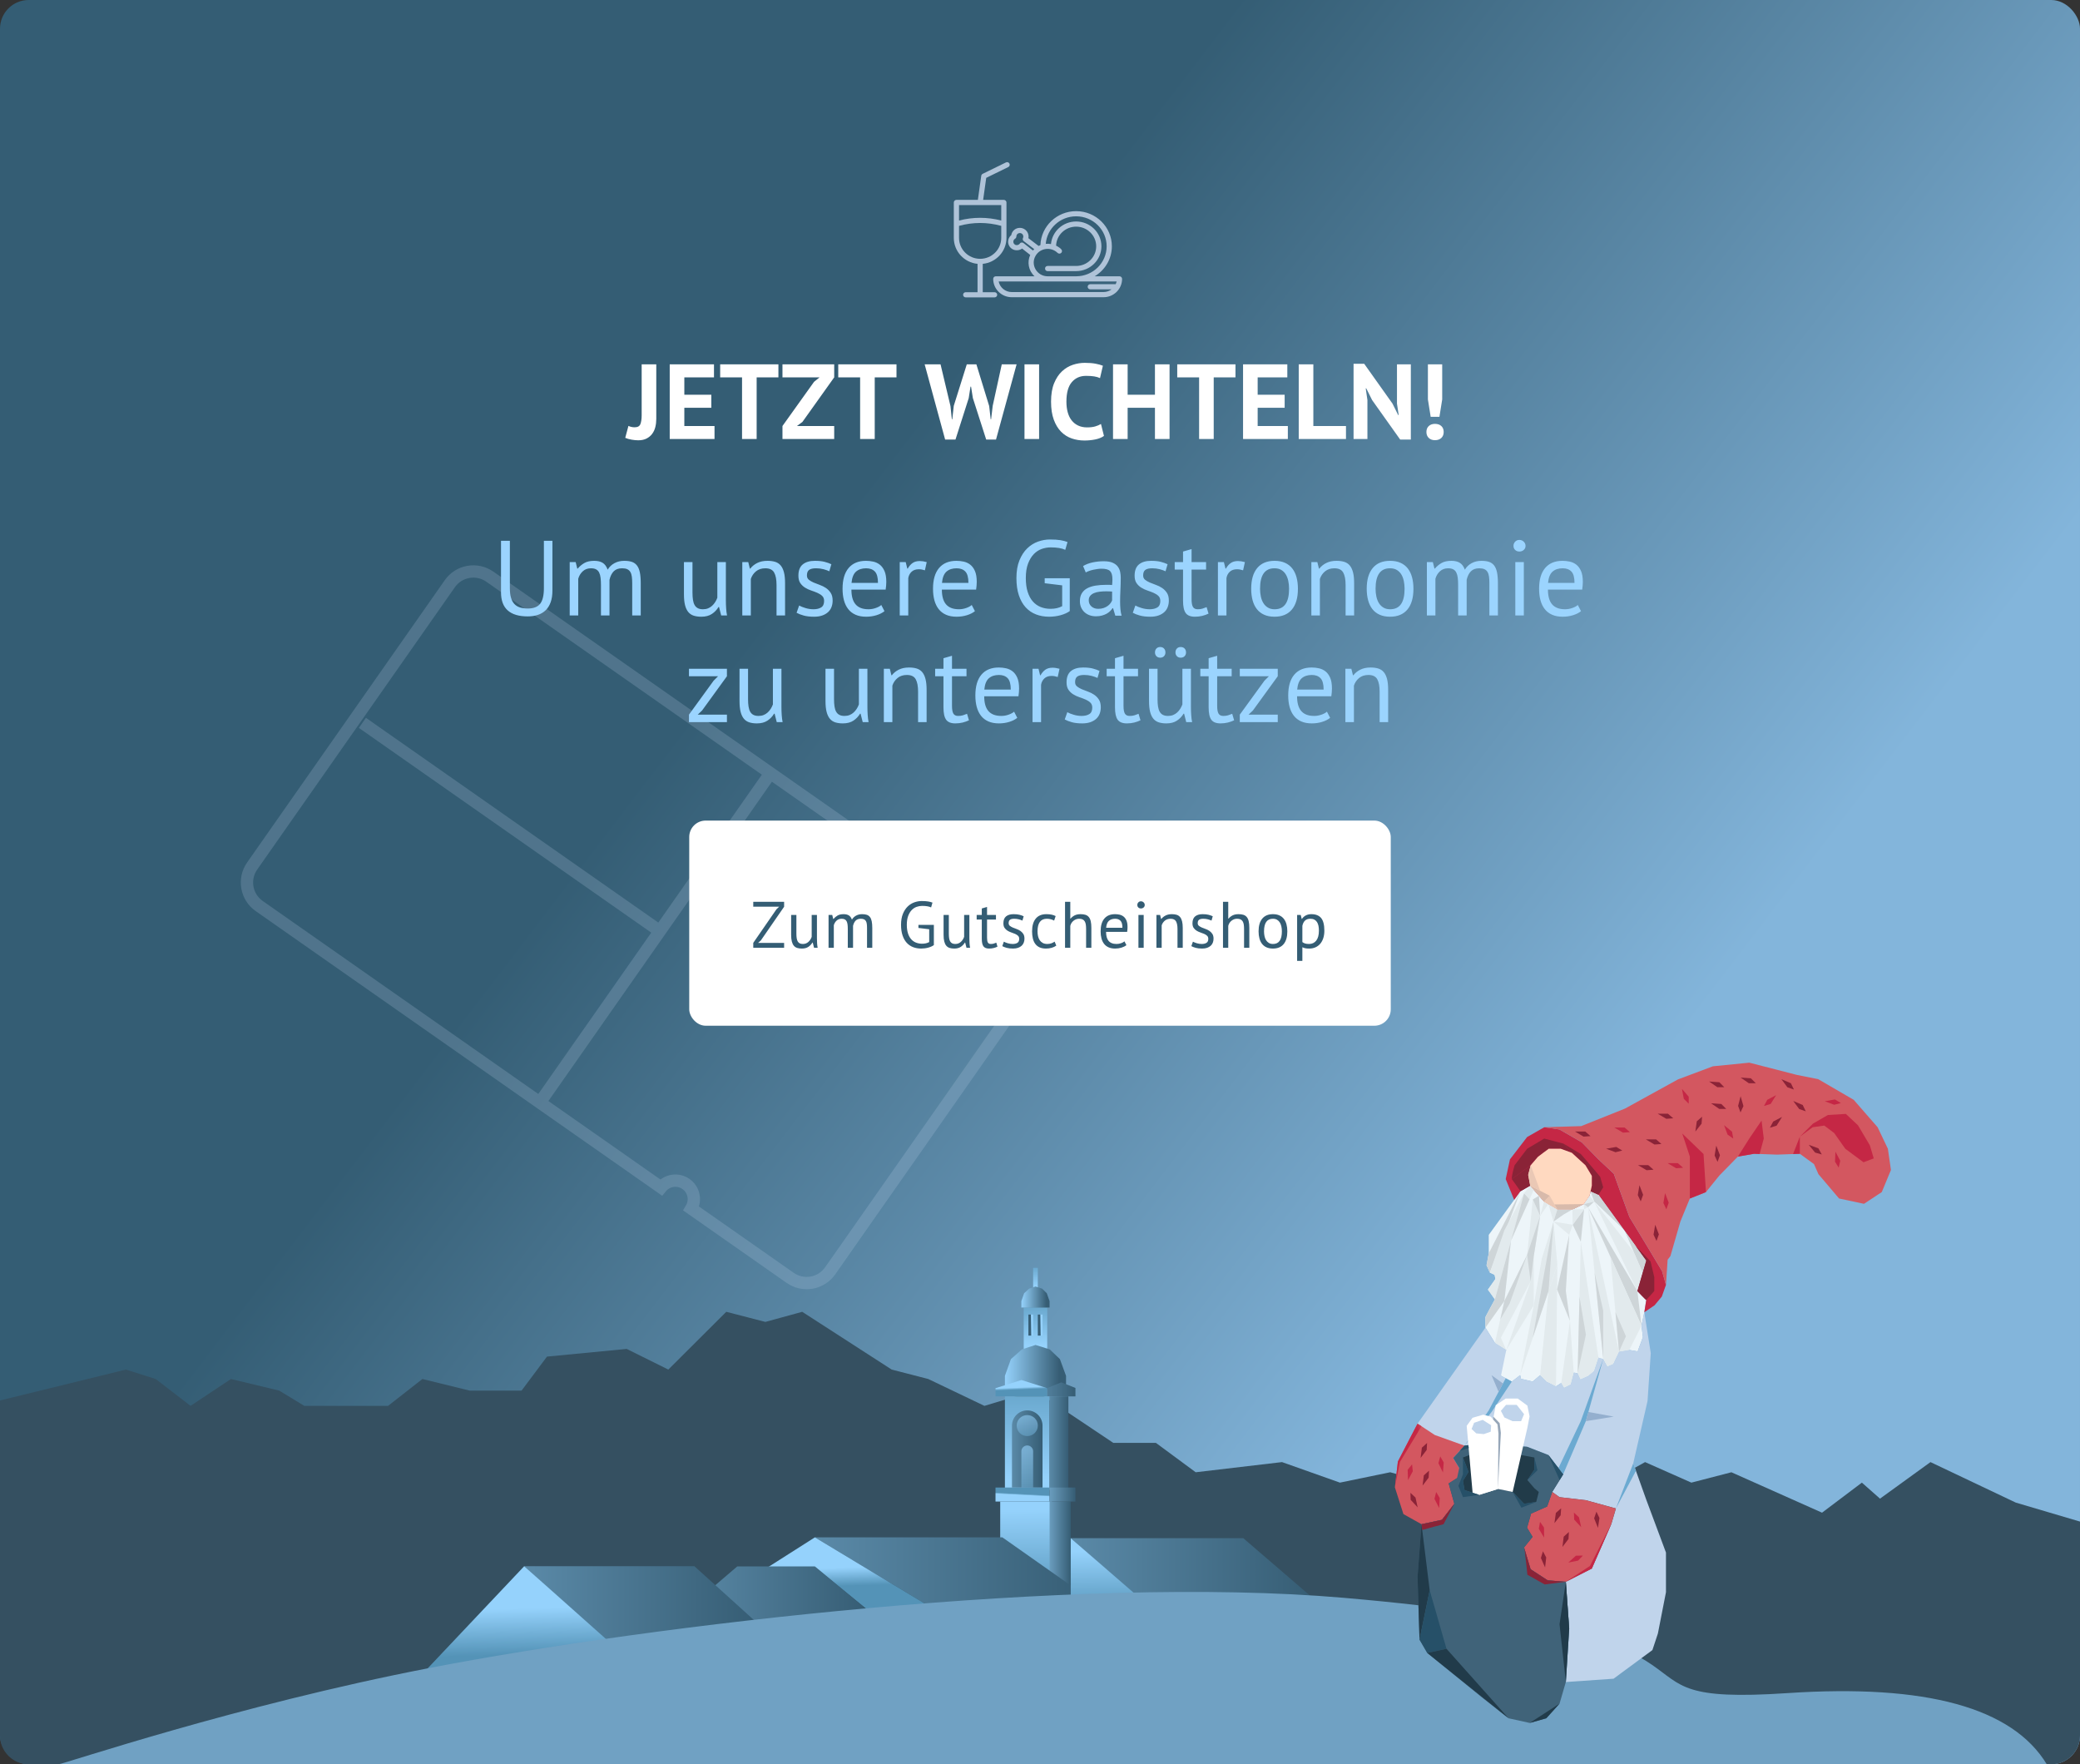 <?xml version="1.0" encoding="UTF-8"?>
<svg width="507px" height="430px" viewBox="0 0 507 430" version="1.1" xmlns="http://www.w3.org/2000/svg" xmlns:xlink="http://www.w3.org/1999/xlink">
    <rect x="0" y="0" width="507" height="430" fill="#333333" stroke="none"/>
    <title>Group 88</title>
    <defs>
        <linearGradient x1="68.319%" y1="78.017%" x2="26.488%" y2="51.167%" id="linearGradient-1">
            <stop stop-color="#83B5DB" offset="0%"></stop>
            <stop stop-color="#345D74" offset="100%"></stop>
        </linearGradient>
        <rect id="path-2" x="0" y="0" width="507" height="430" rx="7"></rect>
        <linearGradient x1="100%" y1="50%" x2="-162.26%" y2="50%" id="linearGradient-4">
            <stop stop-color="#365D74" offset="0%"></stop>
            <stop stop-color="#95D2FC" offset="100%"></stop>
            <stop stop-color="#95D2FC" offset="100%"></stop>
        </linearGradient>
        <linearGradient x1="47.09%" y1="147.306%" x2="46.512%" y2="11.307%" id="linearGradient-5">
            <stop stop-color="#5493B7" offset="0%"></stop>
            <stop stop-color="#95D2FC" offset="100%"></stop>
            <stop stop-color="#95D2FC" offset="100%"></stop>
        </linearGradient>
        <linearGradient x1="89.042%" y1="55.896%" x2="0%" y2="55.896%" id="linearGradient-6">
            <stop stop-color="#365D74" offset="0%"></stop>
            <stop stop-color="#95D2FC" offset="100%"></stop>
            <stop stop-color="#95D2FC" offset="100%"></stop>
        </linearGradient>
        <linearGradient x1="44.929%" y1="147.306%" x2="43.923%" y2="11.307%" id="linearGradient-7">
            <stop stop-color="#5493B7" offset="0%"></stop>
            <stop stop-color="#95D2FC" offset="100%"></stop>
            <stop stop-color="#95D2FC" offset="100%"></stop>
        </linearGradient>
        <linearGradient x1="0%" y1="50%" x2="183.052%" y2="50%" id="linearGradient-8">
            <stop stop-color="#365D74" offset="0%"></stop>
            <stop stop-color="#95D2FC" offset="100%"></stop>
            <stop stop-color="#95D2FC" offset="100%"></stop>
        </linearGradient>
        <linearGradient x1="40.679%" y1="59.738%" x2="38.829%" y2="46.128%" id="linearGradient-9">
            <stop stop-color="#5493B7" offset="0%"></stop>
            <stop stop-color="#95D2FC" offset="100%"></stop>
            <stop stop-color="#95D2FC" offset="100%"></stop>
        </linearGradient>
        <linearGradient x1="346.491%" y1="50.285%" x2="0%" y2="50%" id="linearGradient-10">
            <stop stop-color="#95D2FC" offset="0%"></stop>
            <stop stop-color="#365D74" offset="100%"></stop>
        </linearGradient>
        <linearGradient x1="47.872%" y1="147.306%" x2="47.45%" y2="11.307%" id="linearGradient-11">
            <stop stop-color="#5493B7" offset="0%"></stop>
            <stop stop-color="#95D2FC" offset="100%"></stop>
            <stop stop-color="#95D2FC" offset="100%"></stop>
        </linearGradient>
        <linearGradient x1="100%" y1="50%" x2="-162.26%" y2="50%" id="linearGradient-12">
            <stop stop-color="#365D74" offset="0%"></stop>
            <stop stop-color="#95D2FC" offset="100%"></stop>
            <stop stop-color="#95D2FC" offset="100%"></stop>
        </linearGradient>
        <linearGradient x1="64.812%" y1="51.153%" x2="47.502%" y2="50%" id="linearGradient-13">
            <stop stop-color="#95D2FC" offset="0%"></stop>
            <stop stop-color="#365D74" offset="100%"></stop>
        </linearGradient>
        <linearGradient x1="49.534%" y1="147.306%" x2="49.442%" y2="11.307%" id="linearGradient-14">
            <stop stop-color="#5493B7" offset="0%"></stop>
            <stop stop-color="#95D2FC" offset="100%"></stop>
            <stop stop-color="#95D2FC" offset="100%"></stop>
        </linearGradient>
        <linearGradient x1="40.679%" y1="56.546%" x2="38.829%" y2="47.397%" id="linearGradient-15">
            <stop stop-color="#5493B7" offset="0%"></stop>
            <stop stop-color="#95D2FC" offset="100%"></stop>
            <stop stop-color="#95D2FC" offset="100%"></stop>
        </linearGradient>
        <linearGradient x1="0%" y1="50%" x2="183.052%" y2="50%" id="linearGradient-16">
            <stop stop-color="#365D74" offset="0%"></stop>
            <stop stop-color="#95D2FC" offset="100%"></stop>
            <stop stop-color="#95D2FC" offset="100%"></stop>
        </linearGradient>
        <linearGradient x1="89.042%" y1="55.896%" x2="0%" y2="55.896%" id="linearGradient-17">
            <stop stop-color="#365D74" offset="0%"></stop>
            <stop stop-color="#95D2FC" offset="100%"></stop>
            <stop stop-color="#95D2FC" offset="100%"></stop>
        </linearGradient>
        <linearGradient x1="100%" y1="50%" x2="-162.26%" y2="50%" id="linearGradient-18">
            <stop stop-color="#365D74" offset="0%"></stop>
            <stop stop-color="#95D2FC" offset="100%"></stop>
            <stop stop-color="#95D2FC" offset="100%"></stop>
        </linearGradient>
        <linearGradient x1="49.272%" y1="147.306%" x2="49.128%" y2="11.307%" id="linearGradient-19">
            <stop stop-color="#5493B7" offset="0%"></stop>
            <stop stop-color="#95D2FC" offset="100%"></stop>
            <stop stop-color="#95D2FC" offset="100%"></stop>
        </linearGradient>
        <linearGradient x1="40.679%" y1="146.186%" x2="38.829%" y2="11.753%" id="linearGradient-20">
            <stop stop-color="#5493B7" offset="0%"></stop>
            <stop stop-color="#95D2FC" offset="100%"></stop>
            <stop stop-color="#95D2FC" offset="100%"></stop>
        </linearGradient>
        <linearGradient x1="100%" y1="50%" x2="-162.26%" y2="50%" id="linearGradient-21">
            <stop stop-color="#365D74" offset="0%"></stop>
            <stop stop-color="#95D2FC" offset="100%"></stop>
            <stop stop-color="#95D2FC" offset="100%"></stop>
        </linearGradient>
        <linearGradient x1="40.679%" y1="68.218%" x2="38.829%" y2="42.756%" id="linearGradient-22">
            <stop stop-color="#5493B7" offset="0%"></stop>
            <stop stop-color="#95D2FC" offset="100%"></stop>
            <stop stop-color="#95D2FC" offset="100%"></stop>
        </linearGradient>
        <linearGradient x1="100%" y1="50%" x2="-162.26%" y2="50%" id="linearGradient-23">
            <stop stop-color="#365D74" offset="0%"></stop>
            <stop stop-color="#95D2FC" offset="100%"></stop>
            <stop stop-color="#95D2FC" offset="100%"></stop>
        </linearGradient>
        <linearGradient x1="100%" y1="50%" x2="-162.26%" y2="50%" id="linearGradient-24">
            <stop stop-color="#365D74" offset="0%"></stop>
            <stop stop-color="#95D2FC" offset="100%"></stop>
            <stop stop-color="#95D2FC" offset="100%"></stop>
        </linearGradient>
        <linearGradient x1="40.679%" y1="79.63%" x2="38.829%" y2="38.218%" id="linearGradient-25">
            <stop stop-color="#5493B7" offset="0%"></stop>
            <stop stop-color="#95D2FC" offset="100%"></stop>
            <stop stop-color="#95D2FC" offset="100%"></stop>
        </linearGradient>
        <linearGradient x1="40.679%" y1="123.257%" x2="38.829%" y2="20.87%" id="linearGradient-26">
            <stop stop-color="#5493B7" offset="0%"></stop>
            <stop stop-color="#95D2FC" offset="100%"></stop>
            <stop stop-color="#95D2FC" offset="100%"></stop>
        </linearGradient>
        <polygon id="path-27" points="0 0.12 6.493 0.12 6.493 15.636 0 15.636"></polygon>
    </defs>
    <g id="Wichteln-2020" stroke="none" stroke-width="1" fill="none" fill-rule="evenodd">
        <g id="Headers" transform="translate(-201, -1037)">
            <g id="Group-50" transform="translate(201, 1037)">
                <mask id="mask-3" fill="white">
                    <use xlink:href="#path-2"></use>
                </mask>
                <use id="Mask" fill="url(#linearGradient-1)" xlink:href="#path-2"></use>
                <path d="M0,423 L0,341.337 L0,341.337 L30.7,333.802 L37.949,336.103 L46.446,342.647 L56.291,336.103 L68.052,338.929 L74.175,342.647 L94.591,342.647 L102.96,336.103 L114.478,338.929 L127.132,338.929 L133.325,330.644 L152.752,328.769 L162.905,333.802 L177.029,319.724 L186.557,322.186 L195.538,319.724 L217.346,333.802 L226.267,336.103 L239.949,342.647 L252.329,338.929 L271.356,351.663 L281.743,351.663 L291.451,358.83 L312.493,356.354 L326.605,361.358 L338.858,358.83 L347.947,361.358 L360.51,356.354 L372.546,358.83 L385.026,356.354 L392.018,361.358 L400.985,356.354 L412.272,361.358 L422.028,358.83 L444.122,368.682 L453.832,361.358 L458.251,365.262 L470.553,356.354 L491.346,366.225 L507,370.854 L507,423 C507,426.866 503.866,430 500,430 L7,430 C3.134,430 4.73447626e-16,426.866 0,423 Z" id="Path-4" fill="#355061"></path>
                <g id="Group-18" transform="translate(171, 175)"></g>
                <g id="Group-36" transform="translate(13.5, 308)">
                    <g id="Group-16" transform="translate(88.5, 0.5)">
                        <g id="Group-10" transform="translate(0, 0.5)">
                            <polygon id="Path-8" fill="url(#linearGradient-4)" points="158.992 65.89 201.044 65.89 218 80.484 174.658 79.699"></polygon>
                            <g id="Group-2" transform="translate(140.656, 0)">
                                <rect id="Rectangle" fill="url(#linearGradient-5)" transform="translate(9.741, 14.812) scale(1, -1) translate(-9.741, -14.812) " x="6.876" y="9.685" width="5.73" height="10.255"></rect>
                                <polygon id="Rectangle" fill="url(#linearGradient-6)" points="2.292 26.329 3.755 22.261 6.43 19.891 9.741 18.8 13.217 19.891 15.7 22.261 17.19 26.329 17.19 29.624 2.292 29.624"></polygon>
                                <rect id="Rectangle" fill="url(#linearGradient-7)" x="1.146" y="56.97" width="12.606" height="17.091"></rect>
                                <rect id="Rectangle" fill="url(#linearGradient-8)" transform="translate(15.758, 68.47) scale(-1, 1) translate(-15.758, -68.47) " x="13.179" y="56.97" width="5.157" height="23"></rect>
                                <polygon id="Rectangle" fill="url(#linearGradient-9)" points="0 29.339 6.303 27.345 12.606 29.339 12.606 31.333 0 31.333"></polygon>
                                <polygon id="Rectangle" fill="url(#linearGradient-10)" transform="translate(16.044, 29.624) scale(-1, 1) translate(-16.044, -29.624) " points="12.606 29.282 16.044 27.915 19.482 29.282 19.482 31.333 12.606 31.333"></polygon>
                                <rect id="Rectangle" fill="url(#linearGradient-11)" transform="translate(7.736, 42.727) scale(1, -1) translate(-7.736, -42.727) " x="2.292" y="31.333" width="10.887" height="22.788"></rect>
                                <rect id="Rectangle" fill="url(#linearGradient-12)" transform="translate(15.471, 42.727) scale(1, -1) translate(-15.471, -42.727) " x="13.179" y="31.333" width="4.584" height="22.788"></rect>
                                <rect id="Rectangle" fill="url(#linearGradient-13)" transform="translate(10.887, 13.958) scale(1, -1) translate(-10.887, -13.958) " x="10.314" y="11.394" width="1.146" height="5.127"></rect>
                                <rect id="Rectangle" fill="url(#linearGradient-13)" transform="translate(8.595, 13.958) scale(1, -1) translate(-8.595, -13.958) " x="8.022" y="11.394" width="1.146" height="5.127"></rect>
                                <rect id="Rectangle" fill="url(#linearGradient-14)" transform="translate(9.741, 2.564) scale(1, -1) translate(-9.741, -2.564) " x="9.168" y="0" width="1.146" height="5.127"></rect>
                            </g>
                            <rect id="Rectangle" fill="url(#linearGradient-15)" transform="translate(147.245, 55.261) scale(1, -1) translate(-147.245, -55.261) " x="140.656" y="53.552" width="13.179" height="3.418"></rect>
                            <rect id="Rectangle" fill="url(#linearGradient-16)" transform="translate(156.986, 55.261) scale(-1, -1) translate(-156.986, -55.261) " x="153.835" y="53.552" width="6.303" height="3.418"></rect>
                            <polygon id="Rectangle" fill="url(#linearGradient-17)" points="146.959 8.124 147.634 6.197 148.869 5.074 150.397 4.558 152.001 5.074 153.147 6.197 153.835 8.124 153.835 9.685 146.959 9.685"></polygon>
                            <path d="M148.391,34.752 C150.448,34.752 152.116,36.419 152.116,38.476 L152.116,53.552 L152.116,53.552 L144.667,53.552 L144.667,38.476 C144.667,36.419 146.334,34.752 148.391,34.752 Z" id="Rectangle" fill="url(#linearGradient-18)"></path>
                            <path d="M148.391,43.297 C149.182,43.297 149.824,43.938 149.824,44.729 L149.824,53.552 L149.824,53.552 L146.959,53.552 L146.959,44.729 C146.959,43.938 147.6,43.297 148.391,43.297 Z" id="Rectangle" fill="url(#linearGradient-19)" opacity="0.596"></path>
                            <ellipse id="Oval" fill="url(#linearGradient-20)" opacity="0.56" cx="148.391" cy="38.455" rx="2.579" ry="2.564"></ellipse>
                            <polygon id="Path-5" fill="url(#linearGradient-21)" points="96.632 65.692 125.624 83.179 138.281 83.179 142.319 88.184 144.47 88.184 144.47 84.794 148.598 84.794 160.186 82.048 164.207 81.095 142.319 65.692"></polygon>
                            <polygon id="Path-6" fill="url(#linearGradient-22)" points="85.21 72.958 96.632 65.692 125.624 83.179 109.22 83.179 96.632 72.958"></polygon>
                            <path d="M64.446,84.126 C64.446,84.126 68.866,80.345 77.704,72.783 L96.632,72.783 L109.22,83.179 L100.607,88.184 L81.06,88.184 L78.935,84.126 C69.276,84.126 64.446,84.126 64.446,84.126 Z" id="Path-7" fill="url(#linearGradient-23)"></path>
                            <polygon id="Path-8" fill="url(#linearGradient-24)" points="25.777 72.726 67.256 72.726 82.389 86.406 45.705 90.863"></polygon>
                            <polygon id="Path-9" fill="url(#linearGradient-25)" points="0 100 25.777 72.726 49.425 93.786"></polygon>
                            <polygon id="Path-17" fill="url(#linearGradient-26)" points="158.992 81.095 158.992 65.89 176.515 81.095"></polygon>
                        </g>
                    </g>
                    <g id="Path-13" transform="translate(0.5, 80)" fill="#70A1C3">
                        <path d="M0.272,42 C1.355,42 43.738,27.612 90.72,18.531 C145.181,8.004 248.193,-4.222 313.5,1.429 C420.291,10.67 371.141,28.036 421.727,24.657 C455.451,22.404 476.509,28.185 484.902,42 C159.958,42 -1.586,42 0.272,42 Z" id="Path-2"></path>
                    </g>
                </g>
                <g id="Group-37" transform="translate(339.032, 259)">
                    <g id="Group-12" transform="translate(0.968, 0)">
                        <polygon id="Fill-1" fill="#EDF5F9" points="27.156 70.022 24.382 68.288 22.074 64.584 22.074 61.995 23.225 59.815 24.376 57.703 23.767 56.818 22.683 55.319 24.511 52.73 24.308 51.708 23.157 51.163 22.345 49.392 22.886 46.462 22.886 41.966 30.612 31.333 32.987 29.976 33.854 30.998 36.359 33.859 39.608 35.766 43.264 35.766 46.04 34.472 47.462 32.428 48.003 29.976 61.273 48.234 59.716 53.343 59.106 55.659 61.273 57.839 60.799 60.837 60.122 64.107 60.46 66.9 59.174 70.375 57.143 70.022 54.638 70.443 53.217 73.44 51.795 74.053 50.779 72.214 49.628 71.874 48.545 75.143 47.191 76.302 45.228 77.187 44.551 75.688 43.603 75.552 42.858 78.414 41.233 79.231 40.556 78.073 39.27 78.89 36.968 77.732 35.411 76.165 33.583 77.732 30.739 77.051 30.537 76.165 28.506 77.732 25.865 76.302 24.985 73.781"></polygon>
                        <polygon id="Fill-2" fill="#C52745" points="29.082 33.439 27.016 28.375 28.049 23.571 32.239 18.122 36.427 15.737 40.121 16.283 45.566 19.416 49.628 23.571 53.367 27.081 57.165 37.603 61.95 45.508 65.132 50.823 66.079 54.162 65.064 57.022 63.304 59.134 60.799 60.837 61.273 57.84 59.106 55.659 61.273 48.233 49.628 32.211 47.698 31.359 47.462 32.428 46.04 34.472 43.264 35.766 39.609 35.766 36.359 33.859 32.987 29.976 30.613 31.332"></polygon>
                        <polygon id="Fill-3" fill="#D35760" points="86.39 2.05504276e-14 77.521 0.886 68.99 4.088 56.127 11.173 45.431 15.465 36.427 15.737 40.122 16.282 45.567 19.416 49.628 23.572 53.366 27.081 57.164 37.603 61.95 45.508 65.132 50.822 66.079 54.162 66.486 48.029 67.163 47.144 69.6 38.696 71.902 33.109 75.828 31.542 79.078 27.523 83.614 22.89 87.54 22.209 93.159 22.414 98.711 22.209 102.164 24.73 103.247 27.183 108.274 33.109 114.35 34.404 118.683 31.542 120.917 26.161 120.172 20.983 117.667 15.737 111.845 9.061 103.18 4.02 98.034 2.997"></polygon>
                        <polygon id="Fill-4" fill="#C52745" points="83.614 22.891 86.416 18.451 89.379 14.113 89.919 18.502 88.905 22.259 87.541 22.209"></polygon>
                        <polygon id="Fill-5" fill="#C52745" points="98.711 22.209 98.711 18.044 97.056 22.27"></polygon>
                        <polygon id="Fill-6" fill="#C52745" points="98.711 18.044 101.907 14.859 105.544 12.758 109.922 12.487 112.885 15.266 115.782 20.157 116.725 23.331 114.232 24.28 109.787 20.983 107.093 17.163 104.668 15.333 101.84 15.737"></polygon>
                        <polygon id="Fill-7" fill="#C0D4EB" points="60.799 60.837 62.375 70.788 61.587 82.471 58.104 97.645 61.272 106.508 66.08 119.399 66.08 129.068 64.11 139.139 62.775 143.168 53.3 150.15 41.673 150.956 42.491 137.93 41.673 126.516 48.003 123.293 52.766 112.417 53.876 108.656 46.548 106.642 40.121 105.897 38.354 104.628 41.023 100.331 37.42 95.631 32.239 93.617 22.074 92.811 16.976 93.349 10.465 91.737 5.527 87.977 22.074 64.584 24.382 68.288 27.156 70.022 25.865 76.302 28.506 77.732 30.537 76.165 30.74 77.051 33.583 77.732 35.411 76.165 36.968 77.732 39.27 78.89 40.556 78.073 41.233 79.231 42.858 78.414 43.603 75.552 44.551 75.688 45.227 77.187 47.191 76.302 48.545 75.143 49.628 71.874 50.779 72.214 51.795 74.053 53.216 73.44 54.638 70.443 57.143 70.022 59.174 70.375 60.46 66.9 60.122 64.107"></polygon>
                        <polygon id="Fill-8" fill="#D35760" points="0.735 97.206 0 103.493 2.083 110.027 6.493 112.493 11.471 111.424 14.493 107.513 13.118 102.557 16.596 100.331 14.212 96.343 15.805 94.616 16.976 93.349 9.725 90.748 5.527 87.977"></polygon>
                        <polygon id="Fill-9" fill="#D35760" points="38.354 104.628 37.122 108.178 33.201 109.903 32.221 113.356 33.569 115.574 31.486 118.164 33.079 123.465 37.244 126.177 41.673 126.516 48.004 123.294 52.766 112.416 53.876 108.657 46.548 106.643 40.121 105.896"></polygon>
                        <polygon id="Fill-10" fill="#406379" points="16.976 93.349 15.805 94.617 14.212 96.343 15.685 98.807 15.159 101.251 13.118 102.558 14.493 107.513 11.471 111.425 6.493 112.493 5.527 125.359 6.01 140.627 7.902 143.875 21.091 154.595 27.709 159.793 32.874 160.929 36.909 159.793 40.138 156.219 41.673 150.956 42.491 137.931 41.673 126.516 37.244 126.177 33.079 123.465 31.486 118.164 33.568 115.575 32.221 113.356 33.201 109.904 37.122 108.177 38.355 104.628 41.023 100.331 37.421 95.631 32.239 93.617 22.074 92.811"></polygon>
                        <path d="M16.596,96.227 L20.723,94.692 L25.479,94.692 L34.002,96.227 L34.002,99.207 L32.297,101.735 L34.002,103.721 L35.079,104.628 L34.451,107.062 L31.486,107.513 L28.709,104.628 C28.709,104.628 25.479,103.901 25.12,103.901 C24.761,103.901 20.544,105.346 20.544,105.346 L16.976,104.173 L16.596,101.915 L17.942,99.748 L16.596,96.227 Z" id="Fill-11" fill="#213B49"></path>
                        <polygon id="Fill-13" fill="#6CAAD1" points="53.876 108.657 58.104 97.645 58.761 99.483"></polygon>
                        <polygon id="Fill-15" fill="#6CAAD1" points="41.023 100.331 46.548 87.379 50.779 72.214 45.306 87.379 39.869 98.825"></polygon>
                        <polygon id="Fill-17" fill="#6CAAD1" points="16.976 93.348 22.881 84.751 27.016 76.925 28.505 77.732 23.58 85.136"></polygon>
                        <polygon id="Fill-19" fill="#FFFFFF" points="20.544 105.346 24.582 83.496 27.004 81.871 29.965 81.871 32.297 83.587 32.836 86.205 32.297 89.004 28.709 104.628 25.12 103.902"></polygon>
                        <polygon id="Fill-21" fill="#C0D4EB" points="25.837 84.851 27.093 83.406 29.696 83.406 31.486 85.663 30.772 87.379 28.662 87.379 26.69 86.476"></polygon>
                        <g id="Group-10" transform="translate(12.759, 84.139)">
                            <g id="Group-9" transform="translate(8.914, 11.423) rotate(-19) translate(-8.914, -11.423) translate(2.914, 1.923)">
                                <polygon id="Fill-19" fill="#FFFFFF" points="0.401 17.396 4.352 1.483 6.336 0.091 9.051 0.226 10.625 1.274 11.556 3.593 11.053 5.805 6.555 18.511 1.76 18.381"></polygon>
                                <polygon id="Fill-21" fill="#C0D4EB" points="5.232 2.596 6.3 1.369 8.512 1.369 10.034 3.286 9.427 4.743 7.633 4.743 5.957 3.976"></polygon>
                            </g>
                            <polygon id="Path-16" fill="#96A6B8" points="11.25 2.133 12.78 3.717 13.079 6.081 12.361 19.762 12.494 6.278 12.251 4.023 11.185 2.847"></polygon>
                        </g>
                        <line x1="22.886" y1="46.462" x2="22.886" y2="41.966" id="Fill-23" fill="#EDF5F9"></line>
                        <polygon id="Fill-25" fill="#CED5D8" points="23.157 51.163 30.613 31.333 22.886 46.462 22.345 49.392"></polygon>
                        <polygon id="Fill-27" fill="#E2EAED" points="31.486 31.835 24.376 57.703 22.683 55.319 24.511 52.73 24.308 51.708 23.157 51.163 26.69 40.858"></polygon>
                        <polygon id="Fill-29" fill="#CED5D8" points="32.836 33.274 28.307 43.399 26.69 58.102 22.074 64.584 22.074 61.995 24.376 57.703 27.461 46.462 31.486 31.835"></polygon>
                        <polygon id="Fill-31" fill="#CED5D8" points="48.587 33.859 55.912 40.858 60.38 51.163 61.272 48.233 49.628 32.211 47.698 31.359"></polygon>
                        <polygon id="Fill-33" fill="#EDF5F9" points="48.587 33.859 58.146 46.01 55.912 40.858"></polygon>
                        <polygon id="Fill-35" fill="#E2EAED" points="48.587 33.859 59.107 55.659 60.38 51.163 58.146 46.01"></polygon>
                        <polygon id="Fill-37" fill="#CED5D8" points="47.089 35.245 60.122 64.107 59.107 55.659"></polygon>
                        <polygon id="Fill-39" fill="#E2EAED" points="54.638 70.443 52.537 47.309 60.122 64.107 57.143 70.022"></polygon>
                        <polygon id="Fill-41" fill="#E2EAED" points="47.089 35.245 50.779 72.214 51.795 74.054 53.216 73.44 54.638 70.443"></polygon>
                        <polygon id="Fill-43" fill="#EDF5F9" points="49.628 71.873 45.324 43.66 48.257 52.131 50.779 72.214"></polygon>
                        <polygon id="Fill-45" fill="#E2EAED" points="44.551 75.688 45.324 43.66 49.628 71.873 48.545 75.144 47.191 76.302 45.228 77.187"></polygon>
                        <polygon id="Fill-47" fill="#CED5D8" points="45.324 43.66 43.351 39.498 46.126 35.708"></polygon>
                        <polygon id="Fill-49" fill="#E2EAED" points="27.156 70.022 33.854 59.143 33.854 47.146 35.411 37.341 33.615 33.343 32.239 46.839 26.69 58.102 24.382 68.288"></polygon>
                        <polygon id="Fill-51" fill="#CED5D8" points="33.091 53.329 32.239 46.839 35.411 37.342 33.854 47.145"></polygon>
                        <polygon id="Fill-53" fill="#EDF5F9" points="25.837 67.046 33.091 53.329 27.156 70.023"></polygon>
                        <polygon id="Fill-55" fill="#CED5D8" points="32.239 46.839 27.964 58.723 25.709 62.569 26.69 58.101"></polygon>
                        <polygon id="Fill-57" fill="#E2EAED" points="33.854 59.143 35.803 47.759 38.663 38.746 39.608 49.29 30.537 76.165"></polygon>
                        <polygon id="Fill-59" fill="#E2EAED" points="39.608 49.289 39.27 78.89 36.968 77.732 35.411 76.165 37.458 55.659"></polygon>
                        <polygon id="Fill-61" fill="#E2EAED" points="40.556 78.073 42.681 62.972 43.603 75.552 42.858 78.414 41.234 79.231"></polygon>
                        <polygon id="Fill-63" fill="#CED5D8" points="42.681 62.973 39.54 55.277 42.491 41.966 41.673 55.659"></polygon>
                        <polygon id="Fill-65" fill="#E2EAED" points="42.491 41.966 43.351 39.498 38.663 38.746"></polygon>
                        <polygon id="Fill-67" fill="#E2EAED" points="35.411 37.342 37.403 34.472 36.359 33.859"></polygon>
                        <polygon id="Fill-69" fill="#CED5D8" points="33.615 33.343 35.122 32.428 35.411 37.341"></polygon>
                        <polygon id="Fill-71" fill="#E2EAED" points="38.663 38.746 37.404 34.472 39.608 35.766"></polygon>
                        <polygon id="Fill-73" fill="#CED5D8" points="38.663 38.746 41.096 37.03 43.264 35.766 39.608 35.766"></polygon>
                        <polygon id="Fill-75" fill="#E2EAED" points="43.351 39.498 43.264 35.767 46.126 35.708"></polygon>
                        <polygon id="Fill-77" fill="#E2EAED" points="47.089 35.245 46.126 35.708 46.04 34.472"></polygon>
                        <polygon id="Fill-79" fill="#E2EAED" points="48.587 33.859 46.04 34.472 47.462 32.428"></polygon>
                        <polygon id="Fill-81" fill="#CED5D8" points="47.089 35.245 48.587 33.859 46.04 34.472"></polygon>
                        <polygon id="Fill-83" fill="#E2EAED" points="31.486 31.835 32.987 29.975 33.854 30.998 32.836 33.274"></polygon>
                        <polygon id="Fill-85" fill="#8A2337" points="30.613 31.333 28.506 28.375 33.109 25.002 32.987 29.976"></polygon>
                        <path d="M28.506,28.375 C28.441,27.423 29.184,25.003 29.184,25.003 L32.239,20.983 L36.407,18.502 L41.111,19.739 L43.129,21.971 L40.421,20.983 L37.51,20.983 L34.869,22.959 L33.109,25.003 L28.506,28.375 Z" id="Fill-87" fill="#8A2337"></path>
                        <polygon id="Fill-89" fill="#8A2337" points="41.111 19.739 45.324 22.27 48.004 25.387 50.039 27.812 50.78 30.385 49.628 32.211 47.698 31.359 48.004 29.976 48.004 27.591 46.446 25.002 43.129 21.971"></polygon>
                        <path d="M58.652,44.627 L62.321,48.445 L63.227,52.254 L63.227,55.659 C63.227,55.659 61.337,57.818 61.273,57.839 C61.149,57.88 59.106,55.659 59.106,55.659 L61.273,48.234 L58.652,44.627 Z" id="Fill-91" fill="#8A2337"></path>
                        <polygon id="Fill-93" fill="#C52745" points="71.902 33.11 71.902 22.891 70.043 17.261 75.237 22.27 75.828 31.543"></polygon>
                        <polygon id="Fill-95" fill="#CED5D8" points="45 57.076 46.565 66.303 44.551 75.688"></polygon>
                        <polygon id="Fill-97" fill="#CED5D8" points="33.615 67.046 35.809 54.603 38.663 38.747 37.458 55.659"></polygon>
                        <polygon id="Fill-99" fill="#CED5D8" points="48.678 51.163 50.779 60.423 50.779 72.214"></polygon>
                        <path d="M54.638,70.443 C54.852,69.877 56.319,66.696 56.319,66.696 L53.765,60.837 L54.638,70.443 Z" id="Fill-101" fill="#CED5D8"></path>
                        <polygon id="Fill-103" fill="#94AFCE" points="46.548 87.379 53.367 86.272 47.173 85.137"></polygon>
                        <polygon id="Fill-105" fill="#94AFCE" points="25.277 80.217 23.556 76.165 26.347 78.191"></polygon>
                        <polygon id="Fill-107" fill="#213B4A" points="6.493 112.493 8.488 128.596 6.01 140.627 5.527 125.359"></polygon>
                        <polygon id="Fill-109" fill="#265068" points="8.488 128.596 12.583 142.854 7.902 143.875 6.01 140.626"></polygon>
                        <polygon id="Fill-111" fill="#213B4A" points="12.583 142.854 27.709 159.792 7.902 143.875"></polygon>
                        <polygon id="Fill-113" fill="#213B4A" points="32.874 160.929 40.138 156.219 36.909 159.792"></polygon>
                        <polygon id="Fill-115" fill="#213B4A" points="41.673 126.516 40.138 136.871 41.673 150.956 42.491 137.93"></polygon>
                        <polygon id="Fill-117" fill="#265068" points="16.596 96.227 16.596 100.331 15.493 103.151 16.596 105.897 20.544 105.346 16.976 104.173 16.596 101.915 17.942 99.748"></polygon>
                        <polygon id="Fill-119" fill="#265068" points="28.709 104.628 30.84 108.468 34.451 107.061 31.486 107.513"></polygon>
                        <polygon id="Fill-121" fill="#265068" points="34.002 96.227 34.75 99.339 32.298 101.735 34.002 99.207"></polygon>
                        <path d="M34.869,22.959 C35.073,22.754 37.51,20.983 37.51,20.983 L40.421,20.983 L43.129,21.971 L46.446,25.003 L48.003,27.591 L48.003,29.976 L47.462,32.428 L46.04,34.472 L43.264,35.766 L39.608,35.766 L36.359,33.859 L32.987,29.976 L32.499,27.352 L33.109,25.003 L34.869,22.959 Z" id="Fill-123" fill="#FFD9C0"></path>
                        <polygon id="Fill-125" fill="#EAC8B5" points="39.608 35.766 37.743 32.428 36.359 33.859"></polygon>
                        <polygon id="Fill-127" fill="#D8BAAB" points="32.987 29.976 37.742 32.428 36.359 33.859"></polygon>
                        <polygon id="Fill-129" fill="#EAC8B5" points="35.411 31.226 33.109 25.003 32.499 27.352 32.987 29.975"></polygon>
                        <polygon id="Fill-131" fill="#D8BAAB" points="38.93 34.552 46.04 34.472 43.264 35.766 39.609 35.766"></polygon>
                        <path d="M6.667,113.897 C7.028,113.757 11.863,112.493 11.863,112.493 L14.493,107.513 L11.471,111.424 L6.493,112.493 L6.667,113.897 Z" id="Fill-133" fill="#8A2337"></path>
                        <path d="M31.486,118.164 C31.726,118.963 32.297,124.807 32.297,124.807 L36.519,127.17 L41.673,126.516 L37.244,126.177 L33.079,123.465 L31.486,118.164 Z" id="Fill-135" fill="#8A2337"></path>
                        <polygon id="Fill-137" fill="#265068" points="15.804 94.617 18.018 93.915 17.896 93.216 16.976 93.348"></polygon>
                        <polygon id="Fill-139" fill="#265068" points="37.42 95.631 40.152 101.735 41.023 100.331"></polygon>
                        <polygon id="Fill-144" fill="#C52745" points="41.673 126.516 47.556 122.667 52.767 112.417 48.003 123.294"></polygon>
                        <polygon id="Path-15" fill="#C52745" points="53.497 15.814 56.002 15.814 57.289 16.937 55.598 17.056"></polygon>
                        <polygon id="Path-15" fill="#8A2337" points="59.259 24.973 61.764 24.973 63.051 26.096 61.36 26.215"></polygon>
                        <polygon id="Path-15" fill="#8A2337" points="64.061 12.44 66.566 12.44 67.853 13.563 66.162 13.682"></polygon>
                        <polygon id="Path-15" fill="#8A2337" points="61.18 18.707 63.685 18.707 64.972 19.829 63.281 19.948"></polygon>
                        <polygon id="Path-15" fill="#8A2337" points="43.894 16.779 46.399 16.779 47.686 17.901 45.995 18.02"></polygon>
                        <polygon id="Path-15" fill="#C52745" transform="translate(70.759, 8.239) rotate(49) translate(-70.759, -8.239) " points="68.858 7.618 71.369 7.623 72.661 8.746 70.966 8.861"></polygon>
                        <polygon id="Path-15" fill="#8A2337" transform="translate(78.441, 5.348) rotate(4) translate(-78.441, -5.348) " points="76.544 4.727 79.05 4.728 80.337 5.851 78.646 5.969"></polygon>
                        <polygon id="Path-15" fill="#8A2337" transform="translate(78.921, 10.651) rotate(4) translate(-78.921, -10.651) " points="77.025 10.03 79.53 10.03 80.817 11.153 79.126 11.272"></polygon>
                        <polygon id="Path-15" fill="#8A2337" transform="translate(84.204, 10.168) rotate(74) translate(-84.204, -10.168) " points="82.3 9.549 84.814 9.551 86.107 10.671 84.41 10.788"></polygon>
                        <polygon id="Path-15" fill="#8A2337" transform="translate(92.846, 14.508) rotate(122) translate(-92.846, -14.508) " points="90.946 13.893 93.458 13.888 94.747 15.005 93.05 15.127"></polygon>
                        <polygon id="Path-15" fill="#C52745" transform="translate(91.406, 9.205) rotate(122) translate(-91.406, -9.205) " points="89.505 8.59 92.018 8.586 93.306 9.703 91.61 9.824"></polygon>
                        <polygon id="Path-15" fill="#8A2337" transform="translate(95.727, 5.347) rotate(23) translate(-95.727, -5.347) " points="93.829 4.725 96.336 4.729 97.625 5.853 95.933 5.969"></polygon>
                        <polygon id="Path-15" fill="#8A2337" transform="translate(98.608, 10.65) rotate(23) translate(-98.608, -10.65) " points="96.71 10.028 99.217 10.031 100.506 11.155 98.814 11.272"></polygon>
                        <polygon id="Path-15" fill="#8A2337" transform="translate(86.123, 4.384) rotate(4) translate(-86.123, -4.384) " points="84.227 3.763 86.732 3.764 88.02 4.887 86.329 5.005"></polygon>
                        <polygon id="Path-15" fill="#C52745" transform="translate(81.323, 16.916) rotate(39) translate(-81.323, -16.916) " points="79.423 16.294 81.932 16.299 83.223 17.422 81.529 17.538"></polygon>
                        <polygon id="Path-15" fill="#8A2337" transform="translate(102.449, 21.255) rotate(20) translate(-102.449, -21.255) " points="100.551 20.633 103.058 20.636 104.347 21.76 102.655 21.876"></polygon>
                        <polygon id="Path-15" fill="#C52745" transform="translate(107.732, 23.665) rotate(62) translate(-107.732, -23.665) " points="105.829 23.044 108.342 23.049 109.635 24.17 107.938 24.286"></polygon>
                        <polygon id="Path-15" fill="#C52745" transform="translate(106.77, 9.686) rotate(-10) translate(-106.77, -9.686) " points="104.874 9.067 107.38 9.066 108.666 10.187 106.975 10.307"></polygon>
                        <polygon id="Path-15" fill="#C52745" points="66.461 24.491 68.967 24.491 70.254 25.614 68.562 25.733"></polygon>
                        <polygon id="Path-15" fill="#C52745" transform="translate(65.958, 33.788) rotate(69) translate(-65.958, -33.788) " points="64.054 33.168 66.568 33.171 67.861 34.292 66.164 34.408"></polygon>
                        <polygon id="Path-15" fill="#8A2337" transform="translate(59.716, 31.86) rotate(69) translate(-59.716, -31.86) " points="57.812 31.24 60.326 31.243 61.619 32.364 59.922 32.48"></polygon>
                        <polygon id="Path-15" fill="#8A2337" transform="translate(63.557, 41.501) rotate(69) translate(-63.557, -41.501) " points="61.654 40.881 64.167 40.884 65.46 42.004 63.763 42.121"></polygon>
                        <polygon id="Path-15" fill="#8A2337" transform="translate(78.442, 22.219) rotate(69) translate(-78.442, -22.219) " points="76.538 21.599 79.052 21.602 80.345 22.723 78.648 22.839"></polygon>
                        <polygon id="Path-15" fill="#8A2337" transform="translate(39.769, 110.43) rotate(-82) translate(-39.769, -110.43) " points="37.866 109.812 40.381 109.811 41.672 110.929 39.974 111.048"></polygon>
                        <polygon id="Path-15" fill="#C52745" transform="translate(44.57, 111.395) rotate(-133) translate(-44.57, -111.395) " points="42.668 110.773 45.179 110.778 46.471 111.901 44.776 112.016"></polygon>
                        <polygon id="Path-15" fill="#C52745" transform="translate(11.439, 97.897) rotate(-116) translate(-11.439, -97.897) " points="9.535 97.277 12.049 97.281 13.342 98.402 11.645 98.518"></polygon>
                        <polygon id="Path-15" fill="#C52745" transform="translate(44.09, 121.034) rotate(-42) translate(-44.09, -121.034) " points="42.192 120.419 44.701 120.414 45.988 121.532 44.294 121.654"></polygon>
                        <polygon id="Path-15" fill="#8A2337" transform="translate(36.407, 121.035) rotate(-114) translate(-36.407, -121.035) " points="34.504 120.415 37.017 120.418 38.31 121.539 36.613 121.655"></polygon>
                        <polygon id="Path-15" fill="#8A2337" transform="translate(41.69, 116.214) rotate(-83) translate(-41.69, -116.214) " points="39.786 115.597 42.301 115.596 43.593 116.713 41.895 116.832"></polygon>
                        <polygon id="Path-15" fill="#8A2337" transform="translate(7.598, 101.271) rotate(-83) translate(-7.598, -101.271) " points="5.695 100.654 8.21 100.652 9.501 101.77 7.804 101.889"></polygon>
                        <polygon id="Path-15" fill="#8A2337" transform="translate(7.118, 94.522) rotate(-83) translate(-7.118, -94.522) " points="5.215 93.905 7.73 93.904 9.021 95.022 7.323 95.141"></polygon>
                        <polygon id="Path-15" fill="#C52745" transform="translate(10.478, 106.574) rotate(-117) translate(-10.478, -106.574) " points="8.575 105.954 11.088 105.957 12.381 107.079 10.685 107.194"></polygon>
                        <polygon id="Path-15" fill="#8A2337" transform="translate(49.371, 111.394) rotate(-112) translate(-49.371, -111.394) " points="47.468 110.774 49.982 110.777 51.275 111.898 49.578 112.014"></polygon>
                        <polygon id="Path-15" fill="#C52745" transform="translate(35.927, 113.805) rotate(-121) translate(-35.927, -113.805) " points="34.024 113.184 36.537 113.188 37.829 114.31 36.133 114.425"></polygon>
                        <g id="Group-17" transform="translate(0, 87.857)">
                            <g id="Group-143">
                                <mask id="mask-28" fill="white">
                                    <use xlink:href="#path-27"></use>
                                </mask>
                                <g id="Clip-142"></g>
                                <polygon id="Fill-141" fill="#C52745" mask="url(#mask-28)" points="6.493 0.758 1.243 9.451 -5.52511416e-05 15.636 0.735 9.349 5.527 0.12"></polygon>
                            </g>
                            <polygon id="Path-15" fill="#8A2337" transform="translate(4.716, 18.718) rotate(-133) translate(-4.716, -18.718) " points="2.815 18.096 5.326 18.101 6.618 19.224 4.923 19.339"></polygon>
                            <polygon id="Path-15" fill="#C52745" transform="translate(3.757, 11.968) rotate(-92) translate(-3.757, -11.968) " points="1.853 11.35 4.368 11.35 5.661 12.469 3.963 12.587"></polygon>
                        </g>
                        <polygon id="Path-15" fill="#8A2337" transform="translate(53.473, 21.255) rotate(-10) translate(-53.473, -21.255) " points="51.577 20.636 54.082 20.635 55.369 21.756 53.677 21.876"></polygon>
                        <polygon id="Path-15" fill="#8A2337" transform="translate(74.119, 14.989) rotate(-82) translate(-74.119, -14.989) " points="72.216 14.372 74.731 14.371 76.022 15.488 74.325 15.608"></polygon>
                    </g>
                </g>
                <g id="Combined-Shape-2" opacity="0.2" transform="translate(156, 226) rotate(35) translate(-156, -226) translate(70, 177)" stroke="#C0D4EB" stroke-width="3">
                    <path d="M126.293,0 C126.284,0.12 126.279,0.241 126.279,0.362 C126.279,2.926 128.354,5.004 130.914,5.004 C133.473,5.004 135.549,2.926 135.549,0.362 C135.549,0.241 135.544,0.12 135.535,0 L165,0.001 C168.866,0.001 172,3.135 172,7.001 L172,91 C172,94.866 168.866,98 165,98 L135.558,98 C135.39,95.668 133.445,93.828 131.07,93.828 C128.695,93.828 126.749,95.668 126.582,98 L7,98 C3.134,98 -8.2288111e-14,94.866 -8.13412158e-14,91 L-3.23456983e-14,7.001 C-3.1398803e-14,3.135 3.134,0.001 7,0.001 L126.293,0 Z M90.5,0.5 L90.5,96.5 M2,47 L90,47" id="Combined-Shape"></path>
                </g>
                <path d="M155.574,107.312 C156.371,107.312 157.047,107.169 157.602,106.883 C158.157,106.597 158.612,106.216 158.967,105.739 C159.322,105.262 159.578,104.712 159.734,104.088 C159.89,103.464 159.968,102.805 159.968,102.112 L159.968,102.112 L159.968,88.8 L156.406,88.8 L156.406,101.202 C156.406,102.086 156.306,102.797 156.107,103.334 C155.908,103.871 155.444,104.14 154.716,104.14 C154.144,104.14 153.633,104.027 153.182,103.802 L153.182,103.802 L152.402,106.714 C152.835,106.905 153.347,107.052 153.936,107.156 C154.525,107.26 155.071,107.312 155.574,107.312 Z M174.164,107 L174.164,103.828 L166.806,103.828 L166.806,99.382 L173.384,99.382 L173.384,96.21 L166.806,96.21 L166.806,91.972 L174.034,91.972 L174.034,88.8 L163.244,88.8 L163.244,107 L174.164,107 Z M184.434,107 L184.434,91.972 L189.738,91.972 L189.738,88.8 L175.542,88.8 L175.542,91.972 L180.872,91.972 L180.872,107 L184.434,107 Z M203.336,107 L203.336,103.828 L194.262,103.828 L195.588,102.84 L203.336,91.972 L203.336,88.8 L190.726,88.8 L190.726,91.972 L199.774,91.972 L198.422,93.064 L190.726,103.828 L190.726,107 L203.336,107 Z M213.216,107 L213.216,91.972 L218.52,91.972 L218.52,88.8 L204.324,88.8 L204.324,91.972 L209.654,91.972 L209.654,107 L213.216,107 Z M232.898,107.13 L236.122,97.042 L236.564,94.234 L236.694,94.234 L237.136,97.016 L240.386,107.13 L242.778,107.13 L247.796,88.8 L244.182,88.8 L241.972,98.914 L241.582,102.19 L241.478,102.19 L241.114,98.966 L237.994,88.8 L235.654,88.8 L232.482,98.914 L232.118,102.19 L232.014,102.19 L231.676,98.966 L229.258,88.8 L225.384,88.8 L230.376,107.13 L232.898,107.13 Z M253.282,107 L253.282,88.8 L249.72,88.8 L249.72,107 L253.282,107 Z M264.332,107.364 C265.233,107.364 266.113,107.277 266.971,107.104 C267.829,106.931 268.535,106.645 269.09,106.246 L269.09,106.246 L268.362,103.334 C267.963,103.577 267.495,103.776 266.958,103.932 C266.421,104.088 265.762,104.166 264.982,104.166 C264.15,104.166 263.418,104.014 262.785,103.711 C262.152,103.408 261.624,102.983 261.199,102.437 C260.774,101.891 260.458,101.232 260.25,100.461 C260.042,99.69 259.938,98.836 259.938,97.9 C259.938,95.751 260.376,94.165 261.251,93.142 C262.126,92.119 263.283,91.608 264.722,91.608 C265.502,91.608 266.165,91.651 266.711,91.738 C267.257,91.825 267.729,91.963 268.128,92.154 L268.128,92.154 L268.83,89.138 C268.362,88.947 267.768,88.783 267.049,88.644 C266.33,88.505 265.45,88.436 264.41,88.436 C263.439,88.436 262.469,88.596 261.498,88.917 C260.527,89.238 259.648,89.766 258.859,90.503 C258.07,91.24 257.429,92.21 256.935,93.415 C256.441,94.62 256.194,96.115 256.194,97.9 C256.194,99.616 256.415,101.076 256.857,102.281 C257.299,103.486 257.893,104.465 258.638,105.219 C259.383,105.973 260.246,106.519 261.225,106.857 C262.204,107.195 263.24,107.364 264.332,107.364 Z M274.862,107 L274.862,99.382 L281.518,99.382 L281.518,107 L285.08,107 L285.08,88.8 L281.518,88.8 L281.518,96.21 L274.862,96.21 L274.862,88.8 L271.3,88.8 L271.3,107 L274.862,107 Z M295.844,107 L295.844,91.972 L301.148,91.972 L301.148,88.8 L286.952,88.8 L286.952,91.972 L292.282,91.972 L292.282,107 L295.844,107 Z M313.914,107 L313.914,103.828 L306.556,103.828 L306.556,99.382 L313.134,99.382 L313.134,96.21 L306.556,96.21 L306.556,91.972 L313.784,91.972 L313.784,88.8 L302.994,88.8 L302.994,107 L313.914,107 Z M328.084,107 L328.084,103.828 L320.128,103.828 L320.128,88.8 L316.566,88.8 L316.566,107 L328.084,107 Z M343.892,107.13 L343.892,88.8 L340.512,88.8 L340.512,98.368 L340.928,101.15 L340.798,101.15 L339.42,98.368 L332.53,88.67 L329.93,88.67 L329.93,107 L333.31,107 L333.31,97.51 L332.894,94.65 L333.024,94.65 L334.454,97.51 L341.292,107.13 L343.892,107.13 Z M350.86,101.592 L351.536,97.354 L351.536,88.8 L348.052,88.8 L348.052,97.354 L348.728,101.592 L350.86,101.592 Z M349.768,107.286 C350.427,107.286 350.947,107.104 351.328,106.74 C351.709,106.376 351.9,105.891 351.9,105.284 C351.9,104.677 351.709,104.196 351.328,103.841 C350.947,103.486 350.427,103.308 349.768,103.308 C349.144,103.308 348.641,103.486 348.26,103.841 C347.879,104.196 347.688,104.677 347.688,105.284 C347.688,105.891 347.879,106.376 348.26,106.74 C348.641,107.104 349.144,107.286 349.768,107.286 Z" id="JETZTWICHTELN!" fill="#FFFFFF" fill-rule="nonzero"></path>
                <g id="Group-38" transform="translate(168, 200)">
                    <rect id="Rectangle" fill="#FFFFFF" x="0" y="0" width="171" height="50" rx="4"></rect>
                    <path d="M23.128,31 L23.128,29.816 L16.776,29.816 L17.448,29.224 L23.128,21 L23.128,19.8 L15.608,19.8 L15.608,20.984 L21.928,20.984 L21.256,21.624 L15.608,29.8 L15.608,31 L23.128,31 Z M27.449,31.192 C28.089,31.192 28.617,31.053 29.033,30.776 C29.449,30.499 29.78,30.152 30.025,29.736 L30.025,29.736 L30.105,29.736 L30.425,31 L31.305,31 C31.241,30.691 31.196,30.331 31.169,29.92 C31.143,29.509 31.129,29.112 31.129,28.728 L31.129,28.728 L31.129,23 L29.849,23 L29.849,28.344 C29.764,28.579 29.655,28.8 29.521,29.008 C29.388,29.216 29.233,29.4 29.057,29.56 C28.881,29.72 28.681,29.845 28.457,29.936 C28.233,30.027 27.977,30.072 27.689,30.072 C27.38,30.072 27.124,30.019 26.921,29.912 C26.719,29.805 26.559,29.648 26.441,29.44 C26.324,29.232 26.241,28.971 26.193,28.656 C26.145,28.341 26.121,27.976 26.121,27.56 L26.121,27.56 L26.121,23 L24.841,23 L24.841,27.832 C24.841,28.493 24.897,29.04 25.009,29.472 C25.121,29.904 25.287,30.248 25.505,30.504 C25.724,30.76 25.996,30.939 26.321,31.04 C26.647,31.141 27.023,31.192 27.449,31.192 Z M35.242,31 L35.242,25.496 C35.37,25.048 35.597,24.675 35.922,24.376 C36.248,24.077 36.656,23.928 37.146,23.928 C37.466,23.928 37.725,23.981 37.922,24.088 C38.12,24.195 38.272,24.355 38.378,24.568 C38.485,24.781 38.557,25.045 38.594,25.36 C38.632,25.675 38.65,26.045 38.65,26.472 L38.65,26.472 L38.65,31 L39.93,31 L39.93,25.656 C40.058,25.101 40.272,24.675 40.57,24.376 C40.869,24.077 41.285,23.928 41.818,23.928 C42.138,23.928 42.397,23.973 42.594,24.064 C42.792,24.155 42.946,24.293 43.058,24.48 C43.17,24.667 43.245,24.901 43.282,25.184 C43.32,25.467 43.338,25.8 43.338,26.184 L43.338,26.184 L43.338,31 L44.618,31 L44.618,26.2 C44.618,25.528 44.573,24.973 44.482,24.536 C44.392,24.099 44.245,23.752 44.042,23.496 C43.84,23.24 43.584,23.061 43.274,22.96 C42.965,22.859 42.586,22.808 42.138,22.808 C41.594,22.808 41.106,22.925 40.674,23.16 C40.242,23.395 39.904,23.72 39.658,24.136 C39.477,23.645 39.224,23.301 38.898,23.104 C38.573,22.907 38.154,22.808 37.642,22.808 C37.034,22.808 36.541,22.917 36.162,23.136 C35.784,23.355 35.45,23.635 35.162,23.976 L35.162,23.976 L35.098,23.976 L34.858,23 L33.962,23 L33.962,31 L35.242,31 Z M56.541,31.192 C56.818,31.192 57.104,31.173 57.397,31.136 C57.69,31.099 57.973,31.043 58.245,30.968 C58.517,30.893 58.773,30.803 59.013,30.696 C59.253,30.589 59.458,30.472 59.629,30.344 L59.629,30.344 L59.629,25.416 L55.869,25.416 L55.869,26.168 L58.493,26.488 L58.493,29.608 C58.013,29.875 57.432,30.008 56.749,30.008 C56.205,30.008 55.704,29.915 55.245,29.728 C54.786,29.541 54.394,29.259 54.069,28.88 C53.744,28.501 53.49,28.024 53.309,27.448 C53.128,26.872 53.037,26.189 53.037,25.4 C53.037,24.536 53.149,23.811 53.373,23.224 C53.597,22.637 53.885,22.163 54.237,21.8 C54.589,21.437 54.986,21.179 55.429,21.024 C55.872,20.869 56.317,20.792 56.765,20.792 C57.714,20.792 58.445,20.915 58.957,21.16 L58.957,21.16 L59.293,19.992 C59.005,19.875 58.653,19.781 58.237,19.712 C57.821,19.643 57.293,19.608 56.653,19.608 C56.056,19.608 55.458,19.715 54.861,19.928 C54.264,20.141 53.725,20.48 53.245,20.944 C52.765,21.408 52.376,22.008 52.077,22.744 C51.778,23.48 51.629,24.365 51.629,25.4 C51.629,26.392 51.752,27.253 51.997,27.984 C52.242,28.715 52.584,29.317 53.021,29.792 C53.458,30.267 53.976,30.619 54.573,30.848 C55.17,31.077 55.826,31.192 56.541,31.192 Z M64.606,31.192 C65.246,31.192 65.774,31.053 66.19,30.776 C66.606,30.499 66.937,30.152 67.182,29.736 L67.182,29.736 L67.262,29.736 L67.582,31 L68.462,31 C68.398,30.691 68.353,30.331 68.326,29.92 C68.299,29.509 68.286,29.112 68.286,28.728 L68.286,28.728 L68.286,23 L67.006,23 L67.006,28.344 C66.921,28.579 66.811,28.8 66.678,29.008 C66.545,29.216 66.39,29.4 66.214,29.56 C66.038,29.72 65.838,29.845 65.614,29.936 C65.39,30.027 65.134,30.072 64.846,30.072 C64.537,30.072 64.281,30.019 64.078,29.912 C63.875,29.805 63.715,29.648 63.598,29.44 C63.481,29.232 63.398,28.971 63.35,28.656 C63.302,28.341 63.278,27.976 63.278,27.56 L63.278,27.56 L63.278,23 L61.998,23 L61.998,27.832 C61.998,28.493 62.054,29.04 62.166,29.472 C62.278,29.904 62.443,30.248 62.662,30.504 C62.881,30.76 63.153,30.939 63.478,31.04 C63.803,31.141 64.179,31.192 64.606,31.192 Z M73.087,31.192 C73.482,31.192 73.85,31.149 74.191,31.064 C74.533,30.979 74.847,30.867 75.135,30.728 L75.135,30.728 L74.847,29.752 C74.613,29.848 74.399,29.925 74.207,29.984 C74.015,30.043 73.781,30.072 73.503,30.072 C73.173,30.072 72.938,29.957 72.799,29.728 C72.661,29.499 72.591,29.107 72.591,28.552 L72.591,28.552 L72.591,24.12 L74.767,24.12 L74.767,23 L72.591,23 L72.591,21.048 L71.311,21.416 L71.311,23 L70.063,23 L70.063,24.12 L71.311,24.12 L71.311,28.792 C71.311,29.656 71.445,30.272 71.711,30.64 C71.978,31.008 72.437,31.192 73.087,31.192 Z M78.929,31.192 C79.398,31.192 79.806,31.131 80.153,31.008 C80.499,30.885 80.79,30.717 81.025,30.504 C81.259,30.291 81.433,30.035 81.545,29.736 C81.657,29.437 81.713,29.117 81.713,28.776 C81.713,28.296 81.617,27.909 81.425,27.616 C81.233,27.323 80.995,27.08 80.713,26.888 C80.43,26.696 80.121,26.541 79.785,26.424 C79.449,26.307 79.139,26.187 78.857,26.064 C78.574,25.941 78.337,25.803 78.145,25.648 C77.953,25.493 77.857,25.277 77.857,25 C77.857,24.605 77.966,24.328 78.185,24.168 C78.403,24.008 78.747,23.928 79.217,23.928 C79.611,23.928 79.982,23.973 80.329,24.064 C80.675,24.155 80.971,24.259 81.217,24.376 L81.217,24.376 L81.521,23.32 C81.233,23.181 80.894,23.061 80.505,22.96 C80.115,22.859 79.633,22.808 79.057,22.808 C78.278,22.808 77.67,22.987 77.233,23.344 C76.795,23.701 76.577,24.264 76.577,25.032 C76.577,25.501 76.673,25.875 76.865,26.152 C77.057,26.429 77.294,26.656 77.577,26.832 C77.859,27.008 78.169,27.152 78.505,27.264 C78.841,27.376 79.15,27.493 79.433,27.616 C79.715,27.739 79.953,27.891 80.145,28.072 C80.337,28.253 80.433,28.504 80.433,28.824 C80.433,29.293 80.283,29.619 79.985,29.8 C79.686,29.981 79.307,30.072 78.849,30.072 C78.443,30.072 78.043,30.013 77.649,29.896 C77.254,29.779 76.934,29.651 76.689,29.512 L76.689,29.512 L76.305,30.6 C76.593,30.76 76.95,30.899 77.377,31.016 C77.803,31.133 78.321,31.192 78.929,31.192 Z M86.962,31.192 C87.442,31.192 87.901,31.131 88.338,31.008 C88.775,30.885 89.154,30.707 89.474,30.472 L89.474,30.472 L89.058,29.496 C88.866,29.645 88.618,29.779 88.314,29.896 C88.01,30.013 87.666,30.072 87.282,30.072 C86.834,30.072 86.458,29.987 86.154,29.816 C85.85,29.645 85.605,29.419 85.418,29.136 C85.231,28.853 85.098,28.528 85.018,28.16 C84.938,27.792 84.898,27.405 84.898,27 C84.898,24.952 85.655,23.928 87.17,23.928 C87.511,23.928 87.831,23.968 88.13,24.048 C88.429,24.128 88.701,24.237 88.946,24.376 L88.946,24.376 L89.314,23.272 C89.026,23.123 88.703,23.008 88.346,22.928 C87.989,22.848 87.554,22.808 87.042,22.808 C85.922,22.808 85.063,23.168 84.466,23.888 C83.869,24.608 83.57,25.645 83.57,27 C83.57,27.629 83.631,28.203 83.754,28.72 C83.877,29.237 84.074,29.68 84.346,30.048 C84.618,30.416 84.967,30.699 85.394,30.896 C85.821,31.093 86.343,31.192 86.962,31.192 Z M92.883,31 L92.883,25.672 C93,25.16 93.262,24.741 93.667,24.416 C94.072,24.091 94.526,23.928 95.027,23.928 C95.379,23.928 95.664,23.981 95.883,24.088 C96.102,24.195 96.275,24.352 96.403,24.56 C96.531,24.768 96.619,25.029 96.667,25.344 C96.715,25.659 96.739,26.024 96.739,26.44 L96.739,26.44 L96.739,31 L98.019,31 L98.019,26.168 C98.019,25.507 97.968,24.96 97.867,24.528 C97.766,24.096 97.606,23.752 97.387,23.496 C97.168,23.24 96.894,23.061 96.563,22.96 C96.232,22.859 95.843,22.808 95.395,22.808 C94.819,22.808 94.336,22.907 93.947,23.104 C93.558,23.301 93.224,23.565 92.947,23.896 L92.947,23.896 L92.883,23.896 L92.883,19.8 L91.603,19.8 L91.603,31 L92.883,31 Z M103.812,31.192 C104.356,31.192 104.871,31.117 105.356,30.968 C105.842,30.819 106.244,30.616 106.564,30.36 L106.564,30.36 L106.084,29.432 C105.903,29.603 105.631,29.752 105.268,29.88 C104.906,30.008 104.543,30.072 104.18,30.072 C103.711,30.072 103.314,30.005 102.988,29.872 C102.663,29.739 102.399,29.547 102.196,29.296 C101.994,29.045 101.844,28.739 101.748,28.376 C101.652,28.013 101.604,27.597 101.604,27.128 L101.604,27.128 L106.74,27.128 C106.804,26.701 106.836,26.312 106.836,25.96 C106.836,25.288 106.746,24.747 106.564,24.336 C106.383,23.925 106.148,23.608 105.86,23.384 C105.572,23.16 105.247,23.008 104.884,22.928 C104.522,22.848 104.159,22.808 103.796,22.808 C102.666,22.808 101.796,23.165 101.188,23.88 C100.58,24.595 100.276,25.635 100.276,27 C100.276,27.64 100.346,28.216 100.484,28.728 C100.623,29.24 100.836,29.68 101.124,30.048 C101.412,30.416 101.78,30.699 102.228,30.896 C102.676,31.093 103.204,31.192 103.812,31.192 Z M105.588,26.12 L101.62,26.12 C101.695,25.32 101.922,24.755 102.3,24.424 C102.679,24.093 103.183,23.928 103.812,23.928 C104.378,23.928 104.815,24.091 105.124,24.416 C105.434,24.741 105.588,25.309 105.588,26.12 L105.588,26.12 Z M110.102,21.416 C110.358,21.416 110.576,21.336 110.758,21.176 C110.939,21.016 111.03,20.813 111.03,20.568 C111.03,20.323 110.939,20.112 110.758,19.936 C110.576,19.76 110.358,19.672 110.102,19.672 C109.846,19.672 109.635,19.76 109.47,19.936 C109.304,20.112 109.222,20.323 109.222,20.568 C109.222,20.813 109.304,21.016 109.47,21.176 C109.635,21.336 109.846,21.416 110.102,21.416 Z M110.774,31 L110.774,23 L109.494,23 L109.494,31 L110.774,31 Z M115.159,31 L115.159,25.528 C115.308,25.069 115.567,24.688 115.935,24.384 C116.303,24.08 116.769,23.928 117.335,23.928 C117.975,23.928 118.415,24.139 118.655,24.56 C118.895,24.981 119.015,25.608 119.015,26.44 L119.015,26.44 L119.015,31 L120.295,31 L120.295,26.168 C120.295,25.507 120.239,24.96 120.127,24.528 C120.015,24.096 119.849,23.752 119.631,23.496 C119.412,23.24 119.137,23.061 118.807,22.96 C118.476,22.859 118.092,22.808 117.655,22.808 C117.057,22.808 116.543,22.917 116.111,23.136 C115.679,23.355 115.335,23.635 115.079,23.976 L115.079,23.976 L115.015,23.976 L114.775,23 L113.879,23 L113.879,31 L115.159,31 Z M125.016,31.192 C125.485,31.192 125.893,31.131 126.24,31.008 C126.587,30.885 126.877,30.717 127.112,30.504 C127.347,30.291 127.52,30.035 127.632,29.736 C127.744,29.437 127.8,29.117 127.8,28.776 C127.8,28.296 127.704,27.909 127.512,27.616 C127.32,27.323 127.083,27.08 126.8,26.888 C126.517,26.696 126.208,26.541 125.872,26.424 C125.536,26.307 125.227,26.187 124.944,26.064 C124.661,25.941 124.424,25.803 124.232,25.648 C124.04,25.493 123.944,25.277 123.944,25 C123.944,24.605 124.053,24.328 124.272,24.168 C124.491,24.008 124.835,23.928 125.304,23.928 C125.699,23.928 126.069,23.973 126.416,24.064 C126.763,24.155 127.059,24.259 127.304,24.376 L127.304,24.376 L127.608,23.32 C127.32,23.181 126.981,23.061 126.592,22.96 C126.203,22.859 125.72,22.808 125.144,22.808 C124.365,22.808 123.757,22.987 123.32,23.344 C122.883,23.701 122.664,24.264 122.664,25.032 C122.664,25.501 122.76,25.875 122.952,26.152 C123.144,26.429 123.381,26.656 123.664,26.832 C123.947,27.008 124.256,27.152 124.592,27.264 C124.928,27.376 125.237,27.493 125.52,27.616 C125.803,27.739 126.04,27.891 126.232,28.072 C126.424,28.253 126.52,28.504 126.52,28.824 C126.52,29.293 126.371,29.619 126.072,29.8 C125.773,29.981 125.395,30.072 124.936,30.072 C124.531,30.072 124.131,30.013 123.736,29.896 C123.341,29.779 123.021,29.651 122.776,29.512 L122.776,29.512 L122.392,30.6 C122.68,30.76 123.037,30.899 123.464,31.016 C123.891,31.133 124.408,31.192 125.016,31.192 Z M131.385,31 L131.385,25.672 C131.503,25.16 131.764,24.741 132.169,24.416 C132.575,24.091 133.028,23.928 133.529,23.928 C133.881,23.928 134.167,23.981 134.385,24.088 C134.604,24.195 134.777,24.352 134.905,24.56 C135.033,24.768 135.121,25.029 135.169,25.344 C135.217,25.659 135.241,26.024 135.241,26.44 L135.241,26.44 L135.241,31 L136.521,31 L136.521,26.168 C136.521,25.507 136.471,24.96 136.369,24.528 C136.268,24.096 136.108,23.752 135.889,23.496 C135.671,23.24 135.396,23.061 135.065,22.96 C134.735,22.859 134.345,22.808 133.897,22.808 C133.321,22.808 132.839,22.907 132.449,23.104 C132.06,23.301 131.727,23.565 131.449,23.896 L131.449,23.896 L131.385,23.896 L131.385,19.8 L130.105,19.8 L130.105,31 L131.385,31 Z M142.282,31.192 C143.413,31.192 144.28,30.832 144.882,30.112 C145.485,29.392 145.786,28.355 145.786,27 C145.786,26.371 145.717,25.797 145.578,25.28 C145.44,24.763 145.226,24.32 144.938,23.952 C144.65,23.584 144.285,23.301 143.842,23.104 C143.4,22.907 142.88,22.808 142.282,22.808 C141.152,22.808 140.285,23.168 139.682,23.888 C139.08,24.608 138.778,25.645 138.778,27 C138.778,27.629 138.848,28.203 138.986,28.72 C139.125,29.237 139.338,29.68 139.626,30.048 C139.914,30.416 140.28,30.699 140.722,30.896 C141.165,31.093 141.685,31.192 142.282,31.192 Z M142.282,30.072 C141.888,30.072 141.552,29.987 141.274,29.816 C140.997,29.645 140.773,29.421 140.602,29.144 C140.432,28.867 140.306,28.541 140.226,28.168 C140.146,27.795 140.106,27.405 140.106,27 C140.106,24.941 140.832,23.917 142.282,23.928 C142.677,23.928 143.013,24.011 143.29,24.176 C143.568,24.341 143.792,24.563 143.962,24.84 C144.133,25.117 144.258,25.443 144.338,25.816 C144.418,26.189 144.458,26.584 144.458,27 C144.458,29.059 143.733,30.083 142.282,30.072 Z M149.452,34.2 L149.452,30.872 C149.718,30.989 149.966,31.072 150.196,31.12 C150.425,31.168 150.737,31.192 151.132,31.192 C151.686,31.192 152.19,31.091 152.644,30.888 C153.097,30.685 153.484,30.397 153.804,30.024 C154.124,29.651 154.372,29.195 154.548,28.656 C154.724,28.117 154.812,27.512 154.812,26.84 C154.812,25.411 154.55,24.381 154.028,23.752 C153.505,23.123 152.71,22.808 151.644,22.808 C151.142,22.808 150.697,22.907 150.308,23.104 C149.918,23.301 149.601,23.587 149.356,23.96 L149.356,23.96 L149.292,23.96 L149.052,23 L148.172,23 L148.172,34.2 L149.452,34.2 Z M151.084,30.072 C150.678,30.072 150.353,30.032 150.108,29.952 C149.862,29.872 149.644,29.757 149.452,29.608 L149.452,29.608 L149.452,25.64 C149.58,25.064 149.801,24.635 150.116,24.352 C150.43,24.069 150.86,23.928 151.404,23.928 C151.788,23.928 152.11,23.997 152.372,24.136 C152.633,24.275 152.846,24.469 153.012,24.72 C153.177,24.971 153.297,25.275 153.372,25.632 C153.446,25.989 153.484,26.387 153.484,26.824 C153.484,27.891 153.268,28.699 152.836,29.248 C152.404,29.797 151.82,30.072 151.084,30.072 Z" id="ZumGutscheinshop" fill="#345D74" fill-rule="nonzero"></path>
                </g>
                <g id="Group-45" transform="translate(232.492, 39.521)" fill="#AFC3D8" fill-rule="nonzero">
                    <path d="M40.381,27.819 L34.338,27.819 C36.844,26.313 38.525,23.605 38.525,20.51 C38.525,15.785 34.618,11.941 29.816,11.941 C25.113,11.941 21.27,15.627 21.112,20.217 C20.96,20.278 20.813,20.348 20.668,20.425 L18.179,18.525 C18.35,17.663 17.956,16.752 17.158,16.299 C16.831,16.112 16.465,16.014 16.097,16.014 C15.04,16.014 14.177,16.764 14.006,17.773 C13.515,18.176 13.233,18.769 13.239,19.414 C13.246,20.164 13.643,20.836 14.302,21.21 C15.034,21.625 15.995,21.547 16.645,21.06 L18.624,22.617 C17.844,24.334 18.171,26.418 19.677,27.819 L10.236,27.819 C9.884,27.819 9.6,28.101 9.6,28.449 C9.6,30.914 11.624,32.919 14.111,32.919 L36.505,32.919 C38.993,32.919 41.017,30.914 41.017,28.449 C41.017,28.101 40.732,27.819 40.381,27.819 Z M16.59,19.582 C16.558,19.582 16.526,19.585 16.493,19.59 C16.318,19.616 16.162,19.714 16.063,19.86 C15.824,20.21 15.312,20.33 14.935,20.118 C14.669,19.966 14.514,19.706 14.511,19.403 C14.508,19.096 14.668,18.818 14.938,18.659 C15.127,18.547 15.245,18.346 15.248,18.127 C15.258,17.402 16.004,17.093 16.522,17.39 C16.905,17.608 17.054,18.087 16.863,18.481 C16.733,18.749 16.81,19.071 17.048,19.253 L19.599,21.2 C19.491,21.308 19.393,21.412 19.291,21.533 L16.986,19.719 C16.873,19.63 16.733,19.582 16.59,19.582 Z M19.966,22.763 C21.096,20.893 23.698,20.591 25.267,22.093 C25.384,22.218 25.551,22.297 25.737,22.297 C26.089,22.297 26.374,22.015 26.374,21.667 C26.374,21.152 25.399,20.579 24.933,20.356 C25.017,17.786 27.175,15.719 29.816,15.719 C32.513,15.719 34.707,17.868 34.707,20.51 C34.707,23.151 32.513,25.3 29.816,25.3 L22.873,25.3 C22.03,25.3 22.031,26.56 22.873,26.56 L29.816,26.56 C33.215,26.56 35.98,23.846 35.98,20.51 C35.98,17.174 33.215,14.46 29.816,14.46 C26.611,14.46 23.969,16.88 23.682,19.956 C23.264,19.884 22.838,19.868 22.411,19.909 C22.723,16.159 25.922,13.2 29.816,13.2 C33.917,13.2 37.253,16.479 37.253,20.51 C37.253,24.54 33.917,27.819 29.816,27.819 L22.864,27.819 C20.25,27.806 18.604,24.99 19.966,22.763 Z M14.111,31.66 C12.543,31.66 11.231,30.548 10.935,29.078 C16.418,29.078 32.839,29.078 39.681,29.078 C39.635,29.31 39.555,29.529 39.461,29.74 L33.264,29.74 C32.913,29.74 32.628,30.021 32.628,30.369 C32.628,30.717 32.913,30.999 33.264,30.999 L38.457,30.999 C37.913,31.409 37.24,31.66 36.505,31.66 L14.111,31.66 L14.111,31.66 Z" id="Shape"></path>
                    <path d="M9.938,31.698 L7.054,31.698 L7.054,24.786 C10.295,24.469 12.835,21.757 12.835,18.468 L12.835,9.827 C12.835,9.479 12.551,9.197 12.199,9.197 L7.149,9.197 L7.904,3.827 L13.275,1.194 C13.59,1.04 13.72,0.662 13.564,0.351 C13.407,0.039 13.026,-0.089 12.711,0.065 L7.037,2.846 C6.848,2.939 6.718,3.117 6.689,3.324 L5.864,9.197 L0.636,9.197 C0.285,9.197 -3.19744231e-14,9.479 -3.19744231e-14,9.827 L-3.19744231e-14,18.468 C-3.19744231e-14,21.757 2.54,24.469 5.781,24.786 L5.781,31.698 L2.898,31.698 C2.546,31.698 2.261,31.98 2.261,32.328 C2.261,32.676 2.546,32.957 2.898,32.957 L9.938,32.957 C10.289,32.957 10.574,32.676 10.574,32.328 C10.574,31.98 10.289,31.698 9.938,31.698 Z M11.563,10.456 L11.563,14.228 C8.144,13.347 4.691,13.347 1.273,14.228 L1.273,10.456 L11.563,10.456 Z M1.273,18.468 L1.273,15.53 C4.69,14.591 8.146,14.591 11.563,15.53 L11.563,18.468 C11.563,21.275 9.255,23.559 6.418,23.559 C3.581,23.559 1.273,21.275 1.273,18.468 Z" id="Shape"></path>
                </g>
                <path d="M128.622,150.234 C129.523,150.234 130.347,150.113 131.092,149.87 C131.837,149.627 132.474,149.25 133.003,148.739 C133.532,148.228 133.939,147.573 134.225,146.776 C134.511,145.979 134.654,145.034 134.654,143.942 L134.654,143.942 L134.654,131.8 L132.574,131.8 L132.574,143.344 C132.574,145.112 132.271,146.382 131.664,147.153 C131.057,147.924 130.052,148.31 128.648,148.31 C127.92,148.31 127.283,148.223 126.737,148.05 C126.191,147.877 125.736,147.595 125.372,147.205 C125.008,146.815 124.735,146.304 124.553,145.671 C124.371,145.038 124.28,144.263 124.28,143.344 L124.28,143.344 L124.28,131.8 L122.122,131.8 L122.122,144.358 C122.122,146.334 122.668,147.807 123.76,148.778 C124.852,149.749 126.473,150.234 128.622,150.234 Z M140.946,150 L140.946,141.056 C141.154,140.328 141.522,139.721 142.051,139.236 C142.58,138.751 143.243,138.508 144.04,138.508 C144.56,138.508 144.98,138.595 145.301,138.768 C145.622,138.941 145.869,139.201 146.042,139.548 C146.215,139.895 146.332,140.324 146.393,140.835 C146.454,141.346 146.484,141.949 146.484,142.642 L146.484,142.642 L146.484,150 L148.564,150 L148.564,141.316 C148.772,140.415 149.119,139.721 149.604,139.236 C150.089,138.751 150.765,138.508 151.632,138.508 C152.152,138.508 152.572,138.582 152.893,138.729 C153.214,138.876 153.465,139.102 153.647,139.405 C153.829,139.708 153.95,140.09 154.011,140.549 C154.072,141.008 154.102,141.55 154.102,142.174 L154.102,142.174 L154.102,150 L156.182,150 L156.182,142.2 C156.182,141.108 156.108,140.207 155.961,139.496 C155.814,138.785 155.575,138.222 155.246,137.806 C154.917,137.39 154.501,137.1 153.998,136.935 C153.495,136.77 152.88,136.688 152.152,136.688 C151.268,136.688 150.475,136.879 149.773,137.26 C149.071,137.641 148.521,138.17 148.122,138.846 C147.827,138.049 147.416,137.49 146.887,137.169 C146.358,136.848 145.678,136.688 144.846,136.688 C143.858,136.688 143.056,136.866 142.441,137.221 C141.826,137.576 141.284,138.031 140.816,138.586 L140.816,138.586 L140.712,138.586 L140.322,137 L138.866,137 L138.866,150 L140.946,150 Z M170.95,150.312 C171.99,150.312 172.848,150.087 173.524,149.636 C174.2,149.185 174.737,148.622 175.136,147.946 L175.136,147.946 L175.266,147.946 L175.786,150 L177.216,150 C177.112,149.497 177.038,148.912 176.995,148.245 C176.952,147.578 176.93,146.932 176.93,146.308 L176.93,146.308 L176.93,137 L174.85,137 L174.85,145.684 C174.711,146.065 174.534,146.425 174.317,146.763 C174.1,147.101 173.849,147.4 173.563,147.66 C173.277,147.92 172.952,148.124 172.588,148.271 C172.224,148.418 171.808,148.492 171.34,148.492 C170.837,148.492 170.421,148.405 170.092,148.232 C169.763,148.059 169.503,147.803 169.312,147.465 C169.121,147.127 168.987,146.702 168.909,146.191 C168.831,145.68 168.792,145.086 168.792,144.41 L168.792,144.41 L168.792,137 L166.712,137 L166.712,144.852 C166.712,145.927 166.803,146.815 166.985,147.517 C167.167,148.219 167.436,148.778 167.791,149.194 C168.146,149.61 168.588,149.9 169.117,150.065 C169.646,150.23 170.257,150.312 170.95,150.312 Z M183.014,150 L183.014,141.108 C183.257,140.363 183.677,139.743 184.275,139.249 C184.873,138.755 185.631,138.508 186.55,138.508 C187.59,138.508 188.305,138.85 188.695,139.535 C189.085,140.22 189.28,141.238 189.28,142.59 L189.28,142.59 L189.28,150 L191.36,150 L191.36,142.148 C191.36,141.073 191.269,140.185 191.087,139.483 C190.905,138.781 190.636,138.222 190.281,137.806 C189.926,137.39 189.479,137.1 188.942,136.935 C188.405,136.77 187.781,136.688 187.07,136.688 C186.099,136.688 185.263,136.866 184.561,137.221 C183.859,137.576 183.3,138.031 182.884,138.586 L182.884,138.586 L182.78,138.586 L182.39,137 L180.934,137 L180.934,150 L183.014,150 Z M198.432,150.312 C199.195,150.312 199.858,150.212 200.421,150.013 C200.984,149.814 201.457,149.541 201.838,149.194 C202.219,148.847 202.501,148.431 202.683,147.946 C202.865,147.461 202.956,146.941 202.956,146.386 C202.956,145.606 202.8,144.978 202.488,144.501 C202.176,144.024 201.79,143.63 201.331,143.318 C200.872,143.006 200.369,142.755 199.823,142.564 C199.277,142.373 198.774,142.178 198.315,141.979 C197.856,141.78 197.47,141.554 197.158,141.303 C196.846,141.052 196.69,140.701 196.69,140.25 C196.69,139.609 196.868,139.158 197.223,138.898 C197.578,138.638 198.137,138.508 198.9,138.508 C199.541,138.508 200.144,138.582 200.707,138.729 C201.27,138.876 201.751,139.045 202.15,139.236 L202.15,139.236 L202.644,137.52 C202.176,137.295 201.626,137.1 200.993,136.935 C200.36,136.77 199.576,136.688 198.64,136.688 C197.375,136.688 196.387,136.978 195.676,137.559 C194.965,138.14 194.61,139.054 194.61,140.302 C194.61,141.065 194.766,141.671 195.078,142.122 C195.39,142.573 195.776,142.941 196.235,143.227 C196.694,143.513 197.197,143.747 197.743,143.929 C198.289,144.111 198.792,144.302 199.251,144.501 C199.71,144.7 200.096,144.947 200.408,145.242 C200.72,145.537 200.876,145.944 200.876,146.464 C200.876,147.227 200.633,147.755 200.148,148.05 C199.663,148.345 199.047,148.492 198.302,148.492 C197.643,148.492 196.993,148.397 196.352,148.206 C195.711,148.015 195.191,147.807 194.792,147.582 L194.792,147.582 L194.168,149.35 C194.636,149.61 195.217,149.835 195.91,150.026 C196.603,150.217 197.444,150.312 198.432,150.312 Z M211.12,150.312 C212.004,150.312 212.84,150.191 213.629,149.948 C214.418,149.705 215.072,149.376 215.592,148.96 L215.592,148.96 L214.812,147.452 C214.517,147.729 214.075,147.972 213.486,148.18 C212.897,148.388 212.307,148.492 211.718,148.492 C210.955,148.492 210.31,148.384 209.781,148.167 C209.252,147.95 208.823,147.638 208.494,147.231 C208.165,146.824 207.922,146.325 207.766,145.736 C207.61,145.147 207.532,144.471 207.532,143.708 L207.532,143.708 L215.878,143.708 C215.982,143.015 216.034,142.382 216.034,141.81 C216.034,140.718 215.887,139.838 215.592,139.171 C215.297,138.504 214.916,137.988 214.448,137.624 C213.98,137.26 213.451,137.013 212.862,136.883 C212.273,136.753 211.683,136.688 211.094,136.688 C209.257,136.688 207.844,137.269 206.856,138.43 C205.868,139.591 205.374,141.281 205.374,143.5 C205.374,144.54 205.487,145.476 205.712,146.308 C205.937,147.14 206.284,147.855 206.752,148.453 C207.22,149.051 207.818,149.51 208.546,149.831 C209.274,150.152 210.132,150.312 211.12,150.312 Z M214.006,142.07 L207.558,142.07 C207.679,140.77 208.048,139.851 208.663,139.314 C209.278,138.777 210.097,138.508 211.12,138.508 C212.039,138.508 212.749,138.772 213.252,139.301 C213.755,139.83 214.006,140.753 214.006,142.07 L214.006,142.07 Z M221.39,150 L221.39,140.9 C221.494,140.276 221.763,139.76 222.196,139.353 C222.629,138.946 223.219,138.742 223.964,138.742 C224.432,138.742 224.926,138.829 225.446,139.002 L225.446,139.002 L225.888,137 C225.264,136.827 224.701,136.74 224.198,136.74 C223.487,136.74 222.902,136.9 222.443,137.221 C221.984,137.542 221.589,137.997 221.26,138.586 L221.26,138.586 L221.156,138.586 L220.766,137 L219.31,137 L219.31,150 L221.39,150 Z M233.168,150.312 C234.052,150.312 234.888,150.191 235.677,149.948 C236.466,149.705 237.12,149.376 237.64,148.96 L237.64,148.96 L236.86,147.452 C236.565,147.729 236.123,147.972 235.534,148.18 C234.945,148.388 234.355,148.492 233.766,148.492 C233.003,148.492 232.358,148.384 231.829,148.167 C231.3,147.95 230.871,147.638 230.542,147.231 C230.213,146.824 229.97,146.325 229.814,145.736 C229.658,145.147 229.58,144.471 229.58,143.708 L229.58,143.708 L237.926,143.708 C238.03,143.015 238.082,142.382 238.082,141.81 C238.082,140.718 237.935,139.838 237.64,139.171 C237.345,138.504 236.964,137.988 236.496,137.624 C236.028,137.26 235.499,137.013 234.91,136.883 C234.321,136.753 233.731,136.688 233.142,136.688 C231.305,136.688 229.892,137.269 228.904,138.43 C227.916,139.591 227.422,141.281 227.422,143.5 C227.422,144.54 227.535,145.476 227.76,146.308 C227.985,147.14 228.332,147.855 228.8,148.453 C229.268,149.051 229.866,149.51 230.594,149.831 C231.322,150.152 232.18,150.312 233.168,150.312 Z M236.054,142.07 L229.606,142.07 C229.727,140.77 230.096,139.851 230.711,139.314 C231.326,138.777 232.145,138.508 233.168,138.508 C234.087,138.508 234.797,138.772 235.3,139.301 C235.803,139.83 236.054,140.753 236.054,142.07 L236.054,142.07 Z M255.736,150.312 C256.187,150.312 256.65,150.282 257.127,150.221 C257.604,150.16 258.063,150.069 258.505,149.948 C258.947,149.827 259.363,149.679 259.753,149.506 C260.143,149.333 260.477,149.142 260.754,148.934 L260.754,148.934 L260.754,140.926 L254.644,140.926 L254.644,142.148 L258.908,142.668 L258.908,147.738 C258.128,148.171 257.183,148.388 256.074,148.388 C255.19,148.388 254.375,148.236 253.63,147.933 C252.885,147.63 252.248,147.17 251.719,146.555 C251.19,145.94 250.779,145.164 250.484,144.228 C250.189,143.292 250.042,142.183 250.042,140.9 C250.042,139.496 250.224,138.317 250.588,137.364 C250.952,136.411 251.42,135.639 251.992,135.05 C252.564,134.461 253.21,134.04 253.929,133.789 C254.648,133.538 255.372,133.412 256.1,133.412 C257.643,133.412 258.83,133.611 259.662,134.01 L259.662,134.01 L260.208,132.112 C259.74,131.921 259.168,131.77 258.492,131.657 C257.816,131.544 256.958,131.488 255.918,131.488 C254.947,131.488 253.977,131.661 253.006,132.008 C252.035,132.355 251.16,132.905 250.38,133.659 C249.6,134.413 248.967,135.388 248.482,136.584 C247.997,137.78 247.754,139.219 247.754,140.9 C247.754,142.512 247.953,143.912 248.352,145.099 C248.751,146.286 249.305,147.266 250.016,148.037 C250.727,148.808 251.567,149.38 252.538,149.753 C253.509,150.126 254.575,150.312 255.736,150.312 Z M267.124,150.208 C267.679,150.208 268.173,150.147 268.606,150.026 C269.039,149.905 269.421,149.753 269.75,149.571 C270.079,149.389 270.361,149.181 270.595,148.947 C270.829,148.713 271.024,148.475 271.18,148.232 L271.18,148.232 L271.31,148.232 L271.856,150.052 L273.39,150.052 C273.251,149.567 273.156,149.038 273.104,148.466 C273.052,147.894 273.026,147.287 273.026,146.646 C273.026,145.762 273.052,144.826 273.104,143.838 C273.156,142.85 273.182,141.836 273.182,140.796 C273.182,140.328 273.134,139.86 273.039,139.392 C272.944,138.924 272.753,138.495 272.467,138.105 C272.181,137.715 271.765,137.399 271.219,137.156 C270.673,136.913 269.949,136.792 269.048,136.792 C268.095,136.792 267.18,136.887 266.305,137.078 C265.43,137.269 264.663,137.563 264.004,137.962 L264.004,137.962 L264.654,139.522 C264.897,139.383 265.178,139.258 265.499,139.145 C265.82,139.032 266.158,138.937 266.513,138.859 C266.868,138.781 267.215,138.72 267.553,138.677 C267.891,138.634 268.207,138.612 268.502,138.612 C269.507,138.612 270.201,138.803 270.582,139.184 C270.963,139.565 271.154,140.233 271.154,141.186 C271.154,141.602 271.128,142.07 271.076,142.59 C270.833,142.555 270.595,142.538 270.361,142.538 L270.361,142.538 L269.646,142.538 C268.693,142.538 267.822,142.603 267.033,142.733 C266.244,142.863 265.568,143.08 265.005,143.383 C264.442,143.686 264.004,144.094 263.692,144.605 C263.38,145.116 263.224,145.753 263.224,146.516 C263.224,147.088 263.324,147.599 263.523,148.05 C263.722,148.501 263.995,148.886 264.342,149.207 C264.689,149.528 265.1,149.775 265.577,149.948 C266.054,150.121 266.569,150.208 267.124,150.208 Z M267.696,148.388 C267.02,148.388 266.465,148.193 266.032,147.803 C265.599,147.413 265.382,146.915 265.382,146.308 C265.382,145.875 265.499,145.515 265.733,145.229 C265.967,144.943 266.279,144.718 266.669,144.553 C267.059,144.388 267.51,144.276 268.021,144.215 C268.532,144.154 269.057,144.124 269.594,144.124 C269.837,144.124 270.084,144.128 270.335,144.137 C270.586,144.146 270.833,144.159 271.076,144.176 L271.076,144.176 L271.076,146.334 C270.989,146.559 270.855,146.793 270.673,147.036 C270.491,147.279 270.261,147.5 269.984,147.699 C269.707,147.898 269.377,148.063 268.996,148.193 C268.615,148.323 268.181,148.388 267.696,148.388 Z M280.384,150.312 C281.147,150.312 281.81,150.212 282.373,150.013 C282.936,149.814 283.409,149.541 283.79,149.194 C284.171,148.847 284.453,148.431 284.635,147.946 C284.817,147.461 284.908,146.941 284.908,146.386 C284.908,145.606 284.752,144.978 284.44,144.501 C284.128,144.024 283.742,143.63 283.283,143.318 C282.824,143.006 282.321,142.755 281.775,142.564 C281.229,142.373 280.726,142.178 280.267,141.979 C279.808,141.78 279.422,141.554 279.11,141.303 C278.798,141.052 278.642,140.701 278.642,140.25 C278.642,139.609 278.82,139.158 279.175,138.898 C279.53,138.638 280.089,138.508 280.852,138.508 C281.493,138.508 282.096,138.582 282.659,138.729 C283.222,138.876 283.703,139.045 284.102,139.236 L284.102,139.236 L284.596,137.52 C284.128,137.295 283.578,137.1 282.945,136.935 C282.312,136.77 281.528,136.688 280.592,136.688 C279.327,136.688 278.339,136.978 277.628,137.559 C276.917,138.14 276.562,139.054 276.562,140.302 C276.562,141.065 276.718,141.671 277.03,142.122 C277.342,142.573 277.728,142.941 278.187,143.227 C278.646,143.513 279.149,143.747 279.695,143.929 C280.241,144.111 280.744,144.302 281.203,144.501 C281.662,144.7 282.048,144.947 282.36,145.242 C282.672,145.537 282.828,145.944 282.828,146.464 C282.828,147.227 282.585,147.755 282.1,148.05 C281.615,148.345 280.999,148.492 280.254,148.492 C279.595,148.492 278.945,148.397 278.304,148.206 C277.663,148.015 277.143,147.807 276.744,147.582 L276.744,147.582 L276.12,149.35 C276.588,149.61 277.169,149.835 277.862,150.026 C278.555,150.217 279.396,150.312 280.384,150.312 Z M291.252,150.312 C291.893,150.312 292.491,150.243 293.046,150.104 C293.601,149.965 294.112,149.783 294.58,149.558 L294.58,149.558 L294.112,147.972 C293.731,148.128 293.384,148.254 293.072,148.349 C292.76,148.444 292.379,148.492 291.928,148.492 C291.391,148.492 291.009,148.306 290.784,147.933 C290.559,147.56 290.446,146.923 290.446,146.022 L290.446,146.022 L290.446,138.82 L293.982,138.82 L293.982,137 L290.446,137 L290.446,133.828 L288.366,134.426 L288.366,137 L286.338,137 L286.338,138.82 L288.366,138.82 L288.366,146.412 C288.366,147.816 288.583,148.817 289.016,149.415 C289.449,150.013 290.195,150.312 291.252,150.312 Z M298.948,150 L298.948,140.9 C299.052,140.276 299.321,139.76 299.754,139.353 C300.187,138.946 300.777,138.742 301.522,138.742 C301.99,138.742 302.484,138.829 303.004,139.002 L303.004,139.002 L303.446,137 C302.822,136.827 302.259,136.74 301.756,136.74 C301.045,136.74 300.46,136.9 300.001,137.221 C299.542,137.542 299.147,137.997 298.818,138.586 L298.818,138.586 L298.714,138.586 L298.324,137 L296.868,137 L296.868,150 L298.948,150 Z M310.674,150.312 C312.511,150.312 313.92,149.727 314.899,148.557 C315.878,147.387 316.368,145.701 316.368,143.5 C316.368,142.477 316.255,141.546 316.03,140.705 C315.805,139.864 315.458,139.145 314.99,138.547 C314.522,137.949 313.928,137.49 313.209,137.169 C312.49,136.848 311.645,136.688 310.674,136.688 C308.837,136.688 307.428,137.273 306.449,138.443 C305.47,139.613 304.98,141.299 304.98,143.5 C304.98,144.523 305.093,145.454 305.318,146.295 C305.543,147.136 305.89,147.855 306.358,148.453 C306.826,149.051 307.42,149.51 308.139,149.831 C308.858,150.152 309.703,150.312 310.674,150.312 Z M310.674,148.492 C310.033,148.492 309.487,148.353 309.036,148.076 C308.585,147.799 308.221,147.435 307.944,146.984 C307.667,146.533 307.463,146.005 307.333,145.398 C307.203,144.791 307.138,144.159 307.138,143.5 C307.138,140.155 308.317,138.491 310.674,138.508 C311.315,138.508 311.861,138.642 312.312,138.911 C312.763,139.18 313.127,139.539 313.404,139.99 C313.681,140.441 313.885,140.969 314.015,141.576 C314.145,142.183 314.21,142.824 314.21,143.5 C314.21,146.845 313.031,148.509 310.674,148.492 Z M321.724,150 L321.724,141.108 C321.967,140.363 322.387,139.743 322.985,139.249 C323.583,138.755 324.341,138.508 325.26,138.508 C326.3,138.508 327.015,138.85 327.405,139.535 C327.795,140.22 327.99,141.238 327.99,142.59 L327.99,142.59 L327.99,150 L330.07,150 L330.07,142.148 C330.07,141.073 329.979,140.185 329.797,139.483 C329.615,138.781 329.346,138.222 328.991,137.806 C328.636,137.39 328.189,137.1 327.652,136.935 C327.115,136.77 326.491,136.688 325.78,136.688 C324.809,136.688 323.973,136.866 323.271,137.221 C322.569,137.576 322.01,138.031 321.594,138.586 L321.594,138.586 L321.49,138.586 L321.1,137 L319.644,137 L319.644,150 L321.724,150 Z M338.832,150.312 C340.669,150.312 342.078,149.727 343.057,148.557 C344.036,147.387 344.526,145.701 344.526,143.5 C344.526,142.477 344.413,141.546 344.188,140.705 C343.963,139.864 343.616,139.145 343.148,138.547 C342.68,137.949 342.086,137.49 341.367,137.169 C340.648,136.848 339.803,136.688 338.832,136.688 C336.995,136.688 335.586,137.273 334.607,138.443 C333.628,139.613 333.138,141.299 333.138,143.5 C333.138,144.523 333.251,145.454 333.476,146.295 C333.701,147.136 334.048,147.855 334.516,148.453 C334.984,149.051 335.578,149.51 336.297,149.831 C337.016,150.152 337.861,150.312 338.832,150.312 Z M338.832,148.492 C338.191,148.492 337.645,148.353 337.194,148.076 C336.743,147.799 336.379,147.435 336.102,146.984 C335.825,146.533 335.621,146.005 335.491,145.398 C335.361,144.791 335.296,144.159 335.296,143.5 C335.296,140.155 336.475,138.491 338.832,138.508 C339.473,138.508 340.019,138.642 340.47,138.911 C340.921,139.18 341.285,139.539 341.562,139.99 C341.839,140.441 342.043,140.969 342.173,141.576 C342.303,142.183 342.368,142.824 342.368,143.5 C342.368,146.845 341.189,148.509 338.832,148.492 Z M349.882,150 L349.882,141.056 C350.09,140.328 350.458,139.721 350.987,139.236 C351.516,138.751 352.179,138.508 352.976,138.508 C353.496,138.508 353.916,138.595 354.237,138.768 C354.558,138.941 354.805,139.201 354.978,139.548 C355.151,139.895 355.268,140.324 355.329,140.835 C355.39,141.346 355.42,141.949 355.42,142.642 L355.42,142.642 L355.42,150 L357.5,150 L357.5,141.316 C357.708,140.415 358.055,139.721 358.54,139.236 C359.025,138.751 359.701,138.508 360.568,138.508 C361.088,138.508 361.508,138.582 361.829,138.729 C362.15,138.876 362.401,139.102 362.583,139.405 C362.765,139.708 362.886,140.09 362.947,140.549 C363.008,141.008 363.038,141.55 363.038,142.174 L363.038,142.174 L363.038,150 L365.118,150 L365.118,142.2 C365.118,141.108 365.044,140.207 364.897,139.496 C364.75,138.785 364.511,138.222 364.182,137.806 C363.853,137.39 363.437,137.1 362.934,136.935 C362.431,136.77 361.816,136.688 361.088,136.688 C360.204,136.688 359.411,136.879 358.709,137.26 C358.007,137.641 357.457,138.17 357.058,138.846 C356.763,138.049 356.352,137.49 355.823,137.169 C355.294,136.848 354.614,136.688 353.782,136.688 C352.794,136.688 351.992,136.866 351.377,137.221 C350.762,137.576 350.22,138.031 349.752,138.586 L349.752,138.586 L349.648,138.586 L349.258,137 L347.802,137 L347.802,150 L349.882,150 Z M370.344,134.426 C370.76,134.426 371.115,134.296 371.41,134.036 C371.705,133.776 371.852,133.447 371.852,133.048 C371.852,132.649 371.705,132.307 371.41,132.021 C371.115,131.735 370.76,131.592 370.344,131.592 C369.928,131.592 369.586,131.735 369.317,132.021 C369.048,132.307 368.914,132.649 368.914,133.048 C368.914,133.447 369.048,133.776 369.317,134.036 C369.586,134.296 369.928,134.426 370.344,134.426 Z M371.436,150 L371.436,137 L369.356,137 L369.356,150 L371.436,150 Z M380.9,150.312 C381.784,150.312 382.62,150.191 383.409,149.948 C384.198,149.705 384.852,149.376 385.372,148.96 L385.372,148.96 L384.592,147.452 C384.297,147.729 383.855,147.972 383.266,148.18 C382.677,148.388 382.087,148.492 381.498,148.492 C380.735,148.492 380.09,148.384 379.561,148.167 C379.032,147.95 378.603,147.638 378.274,147.231 C377.945,146.824 377.702,146.325 377.546,145.736 C377.39,145.147 377.312,144.471 377.312,143.708 L377.312,143.708 L385.658,143.708 C385.762,143.015 385.814,142.382 385.814,141.81 C385.814,140.718 385.667,139.838 385.372,139.171 C385.077,138.504 384.696,137.988 384.228,137.624 C383.76,137.26 383.231,137.013 382.642,136.883 C382.053,136.753 381.463,136.688 380.874,136.688 C379.037,136.688 377.624,137.269 376.636,138.43 C375.648,139.591 375.154,141.281 375.154,143.5 C375.154,144.54 375.267,145.476 375.492,146.308 C375.717,147.14 376.064,147.855 376.532,148.453 C377,149.051 377.598,149.51 378.326,149.831 C379.054,150.152 379.912,150.312 380.9,150.312 Z M383.786,142.07 L377.338,142.07 C377.459,140.77 377.828,139.851 378.443,139.314 C379.058,138.777 379.877,138.508 380.9,138.508 C381.819,138.508 382.529,138.772 383.032,139.301 C383.535,139.83 383.786,140.753 383.786,142.07 L383.786,142.07 Z M177.19,176 L177.19,174.18 L170.066,174.18 L171.132,173.166 L177.19,164.82 L177.19,163 L167.934,163 L167.934,164.82 L175.032,164.82 L173.94,165.912 L167.934,174.18 L167.934,176 L177.19,176 Z M184.496,176.312 C185.536,176.312 186.394,176.087 187.07,175.636 C187.746,175.185 188.283,174.622 188.682,173.946 L188.682,173.946 L188.812,173.946 L189.332,176 L190.762,176 C190.658,175.497 190.584,174.912 190.541,174.245 C190.498,173.578 190.476,172.932 190.476,172.308 L190.476,172.308 L190.476,163 L188.396,163 L188.396,171.684 C188.257,172.065 188.08,172.425 187.863,172.763 C187.646,173.101 187.395,173.4 187.109,173.66 C186.823,173.92 186.498,174.124 186.134,174.271 C185.77,174.418 185.354,174.492 184.886,174.492 C184.383,174.492 183.967,174.405 183.638,174.232 C183.309,174.059 183.049,173.803 182.858,173.465 C182.667,173.127 182.533,172.702 182.455,172.191 C182.377,171.68 182.338,171.086 182.338,170.41 L182.338,170.41 L182.338,163 L180.258,163 L180.258,170.852 C180.258,171.927 180.349,172.815 180.531,173.517 C180.713,174.219 180.982,174.778 181.337,175.194 C181.692,175.61 182.134,175.9 182.663,176.065 C183.192,176.23 183.803,176.312 184.496,176.312 Z M205.452,176.312 C206.492,176.312 207.35,176.087 208.026,175.636 C208.702,175.185 209.239,174.622 209.638,173.946 L209.638,173.946 L209.768,173.946 L210.288,176 L211.718,176 C211.614,175.497 211.54,174.912 211.497,174.245 C211.454,173.578 211.432,172.932 211.432,172.308 L211.432,172.308 L211.432,163 L209.352,163 L209.352,171.684 C209.213,172.065 209.036,172.425 208.819,172.763 C208.602,173.101 208.351,173.4 208.065,173.66 C207.779,173.92 207.454,174.124 207.09,174.271 C206.726,174.418 206.31,174.492 205.842,174.492 C205.339,174.492 204.923,174.405 204.594,174.232 C204.265,174.059 204.005,173.803 203.814,173.465 C203.623,173.127 203.489,172.702 203.411,172.191 C203.333,171.68 203.294,171.086 203.294,170.41 L203.294,170.41 L203.294,163 L201.214,163 L201.214,170.852 C201.214,171.927 201.305,172.815 201.487,173.517 C201.669,174.219 201.938,174.778 202.293,175.194 C202.648,175.61 203.09,175.9 203.619,176.065 C204.148,176.23 204.759,176.312 205.452,176.312 Z M217.516,176 L217.516,167.108 C217.759,166.363 218.179,165.743 218.777,165.249 C219.375,164.755 220.133,164.508 221.052,164.508 C222.092,164.508 222.807,164.85 223.197,165.535 C223.587,166.22 223.782,167.238 223.782,168.59 L223.782,168.59 L223.782,176 L225.862,176 L225.862,168.148 C225.862,167.073 225.771,166.185 225.589,165.483 C225.407,164.781 225.138,164.222 224.783,163.806 C224.428,163.39 223.981,163.1 223.444,162.935 C222.907,162.77 222.283,162.688 221.572,162.688 C220.601,162.688 219.765,162.866 219.063,163.221 C218.361,163.576 217.802,164.031 217.386,164.586 L217.386,164.586 L217.282,164.586 L216.892,163 L215.436,163 L215.436,176 L217.516,176 Z M232.856,176.312 C233.497,176.312 234.095,176.243 234.65,176.104 C235.205,175.965 235.716,175.783 236.184,175.558 L236.184,175.558 L235.716,173.972 C235.335,174.128 234.988,174.254 234.676,174.349 C234.364,174.444 233.983,174.492 233.532,174.492 C232.995,174.492 232.613,174.306 232.388,173.933 C232.163,173.56 232.05,172.923 232.05,172.022 L232.05,172.022 L232.05,164.82 L235.586,164.82 L235.586,163 L232.05,163 L232.05,159.828 L229.97,160.426 L229.97,163 L227.942,163 L227.942,164.82 L229.97,164.82 L229.97,172.412 C229.97,173.816 230.187,174.817 230.62,175.415 C231.053,176.013 231.799,176.312 232.856,176.312 Z M243.49,176.312 C244.374,176.312 245.21,176.191 245.999,175.948 C246.788,175.705 247.442,175.376 247.962,174.96 L247.962,174.96 L247.182,173.452 C246.887,173.729 246.445,173.972 245.856,174.18 C245.267,174.388 244.677,174.492 244.088,174.492 C243.325,174.492 242.68,174.384 242.151,174.167 C241.622,173.95 241.193,173.638 240.864,173.231 C240.535,172.824 240.292,172.325 240.136,171.736 C239.98,171.147 239.902,170.471 239.902,169.708 L239.902,169.708 L248.248,169.708 C248.352,169.015 248.404,168.382 248.404,167.81 C248.404,166.718 248.257,165.838 247.962,165.171 C247.667,164.504 247.286,163.988 246.818,163.624 C246.35,163.26 245.821,163.013 245.232,162.883 C244.643,162.753 244.053,162.688 243.464,162.688 C241.627,162.688 240.214,163.269 239.226,164.43 C238.238,165.591 237.744,167.281 237.744,169.5 C237.744,170.54 237.857,171.476 238.082,172.308 C238.307,173.14 238.654,173.855 239.122,174.453 C239.59,175.051 240.188,175.51 240.916,175.831 C241.644,176.152 242.502,176.312 243.49,176.312 Z M246.376,168.07 L239.928,168.07 C240.049,166.77 240.418,165.851 241.033,165.314 C241.648,164.777 242.467,164.508 243.49,164.508 C244.409,164.508 245.119,164.772 245.622,165.301 C246.125,165.83 246.376,166.753 246.376,168.07 L246.376,168.07 Z M253.76,176 L253.76,166.9 C253.864,166.276 254.133,165.76 254.566,165.353 C254.999,164.946 255.589,164.742 256.334,164.742 C256.802,164.742 257.296,164.829 257.816,165.002 L257.816,165.002 L258.258,163 C257.634,162.827 257.071,162.74 256.568,162.74 C255.857,162.74 255.272,162.9 254.813,163.221 C254.354,163.542 253.959,163.997 253.63,164.586 L253.63,164.586 L253.526,164.586 L253.136,163 L251.68,163 L251.68,176 L253.76,176 Z M263.796,176.312 C264.559,176.312 265.222,176.212 265.785,176.013 C266.348,175.814 266.821,175.541 267.202,175.194 C267.583,174.847 267.865,174.431 268.047,173.946 C268.229,173.461 268.32,172.941 268.32,172.386 C268.32,171.606 268.164,170.978 267.852,170.501 C267.54,170.024 267.154,169.63 266.695,169.318 C266.236,169.006 265.733,168.755 265.187,168.564 C264.641,168.373 264.138,168.178 263.679,167.979 C263.22,167.78 262.834,167.554 262.522,167.303 C262.21,167.052 262.054,166.701 262.054,166.25 C262.054,165.609 262.232,165.158 262.587,164.898 C262.942,164.638 263.501,164.508 264.264,164.508 C264.905,164.508 265.508,164.582 266.071,164.729 C266.634,164.876 267.115,165.045 267.514,165.236 L267.514,165.236 L268.008,163.52 C267.54,163.295 266.99,163.1 266.357,162.935 C265.724,162.77 264.94,162.688 264.004,162.688 C262.739,162.688 261.751,162.978 261.04,163.559 C260.329,164.14 259.974,165.054 259.974,166.302 C259.974,167.065 260.13,167.671 260.442,168.122 C260.754,168.573 261.14,168.941 261.599,169.227 C262.058,169.513 262.561,169.747 263.107,169.929 C263.653,170.111 264.156,170.302 264.615,170.501 C265.074,170.7 265.46,170.947 265.772,171.242 C266.084,171.537 266.24,171.944 266.24,172.464 C266.24,173.227 265.997,173.755 265.512,174.05 C265.027,174.345 264.411,174.492 263.666,174.492 C263.007,174.492 262.357,174.397 261.716,174.206 C261.075,174.015 260.555,173.807 260.156,173.582 L260.156,173.582 L259.532,175.35 C260,175.61 260.581,175.835 261.274,176.026 C261.967,176.217 262.808,176.312 263.796,176.312 Z M274.664,176.312 C275.305,176.312 275.903,176.243 276.458,176.104 C277.013,175.965 277.524,175.783 277.992,175.558 L277.992,175.558 L277.524,173.972 C277.143,174.128 276.796,174.254 276.484,174.349 C276.172,174.444 275.791,174.492 275.34,174.492 C274.803,174.492 274.421,174.306 274.196,173.933 C273.971,173.56 273.858,172.923 273.858,172.022 L273.858,172.022 L273.858,164.82 L277.394,164.82 L277.394,163 L273.858,163 L273.858,159.828 L271.778,160.426 L271.778,163 L269.75,163 L269.75,164.82 L271.778,164.82 L271.778,172.412 C271.778,173.816 271.995,174.817 272.428,175.415 C272.861,176.013 273.607,176.312 274.664,176.312 Z M282.802,160.296 C283.183,160.296 283.491,160.175 283.725,159.932 C283.959,159.689 284.076,159.386 284.076,159.022 C284.076,158.623 283.959,158.303 283.725,158.06 C283.491,157.817 283.183,157.696 282.802,157.696 C282.421,157.696 282.113,157.817 281.879,158.06 C281.645,158.303 281.528,158.623 281.528,159.022 C281.528,159.386 281.645,159.689 281.879,159.932 C282.113,160.175 282.421,160.296 282.802,160.296 Z M287.794,160.296 C288.193,160.296 288.509,160.175 288.743,159.932 C288.977,159.689 289.094,159.386 289.094,159.022 C289.094,158.623 288.977,158.303 288.743,158.06 C288.509,157.817 288.193,157.696 287.794,157.696 C287.413,157.696 287.105,157.817 286.871,158.06 C286.637,158.303 286.52,158.623 286.52,159.022 C286.52,159.386 286.637,159.689 286.871,159.932 C287.105,160.175 287.413,160.296 287.794,160.296 Z M284.31,176.312 C285.35,176.312 286.208,176.087 286.884,175.636 C287.56,175.185 288.097,174.622 288.496,173.946 L288.496,173.946 L288.626,173.946 L289.146,176 L290.576,176 C290.472,175.497 290.398,174.912 290.355,174.245 C290.312,173.578 290.29,172.932 290.29,172.308 L290.29,172.308 L290.29,163 L288.21,163 L288.21,171.684 C288.071,172.065 287.894,172.425 287.677,172.763 C287.46,173.101 287.209,173.4 286.923,173.66 C286.637,173.92 286.312,174.124 285.948,174.271 C285.584,174.418 285.168,174.492 284.7,174.492 C284.197,174.492 283.781,174.405 283.452,174.232 C283.123,174.059 282.863,173.803 282.672,173.465 C282.481,173.127 282.347,172.702 282.269,172.191 C282.191,171.68 282.152,171.086 282.152,170.41 L282.152,170.41 L282.152,163 L280.072,163 L280.072,170.852 C280.072,171.927 280.163,172.815 280.345,173.517 C280.527,174.219 280.796,174.778 281.151,175.194 C281.506,175.61 281.948,175.9 282.477,176.065 C283.006,176.23 283.617,176.312 284.31,176.312 Z M297.492,176.312 C298.133,176.312 298.731,176.243 299.286,176.104 C299.841,175.965 300.352,175.783 300.82,175.558 L300.82,175.558 L300.352,173.972 C299.971,174.128 299.624,174.254 299.312,174.349 C299,174.444 298.619,174.492 298.168,174.492 C297.631,174.492 297.249,174.306 297.024,173.933 C296.799,173.56 296.686,172.923 296.686,172.022 L296.686,172.022 L296.686,164.82 L300.222,164.82 L300.222,163 L296.686,163 L296.686,159.828 L294.606,160.426 L294.606,163 L292.578,163 L292.578,164.82 L294.606,164.82 L294.606,172.412 C294.606,173.816 294.823,174.817 295.256,175.415 C295.689,176.013 296.435,176.312 297.492,176.312 Z M311.454,176 L311.454,174.18 L304.33,174.18 L305.396,173.166 L311.454,164.82 L311.454,163 L302.198,163 L302.198,164.82 L309.296,164.82 L308.204,165.912 L302.198,174.18 L302.198,176 L311.454,176 Z M319.748,176.312 C320.632,176.312 321.468,176.191 322.257,175.948 C323.046,175.705 323.7,175.376 324.22,174.96 L324.22,174.96 L323.44,173.452 C323.145,173.729 322.703,173.972 322.114,174.18 C321.525,174.388 320.935,174.492 320.346,174.492 C319.583,174.492 318.938,174.384 318.409,174.167 C317.88,173.95 317.451,173.638 317.122,173.231 C316.793,172.824 316.55,172.325 316.394,171.736 C316.238,171.147 316.16,170.471 316.16,169.708 L316.16,169.708 L324.506,169.708 C324.61,169.015 324.662,168.382 324.662,167.81 C324.662,166.718 324.515,165.838 324.22,165.171 C323.925,164.504 323.544,163.988 323.076,163.624 C322.608,163.26 322.079,163.013 321.49,162.883 C320.901,162.753 320.311,162.688 319.722,162.688 C317.885,162.688 316.472,163.269 315.484,164.43 C314.496,165.591 314.002,167.281 314.002,169.5 C314.002,170.54 314.115,171.476 314.34,172.308 C314.565,173.14 314.912,173.855 315.38,174.453 C315.848,175.051 316.446,175.51 317.174,175.831 C317.902,176.152 318.76,176.312 319.748,176.312 Z M322.634,168.07 L316.186,168.07 C316.307,166.77 316.676,165.851 317.291,165.314 C317.906,164.777 318.725,164.508 319.748,164.508 C320.667,164.508 321.377,164.772 321.88,165.301 C322.383,165.83 322.634,166.753 322.634,168.07 L322.634,168.07 Z M330.018,176 L330.018,167.108 C330.261,166.363 330.681,165.743 331.279,165.249 C331.877,164.755 332.635,164.508 333.554,164.508 C334.594,164.508 335.309,164.85 335.699,165.535 C336.089,166.22 336.284,167.238 336.284,168.59 L336.284,168.59 L336.284,176 L338.364,176 L338.364,168.148 C338.364,167.073 338.273,166.185 338.091,165.483 C337.909,164.781 337.64,164.222 337.285,163.806 C336.93,163.39 336.483,163.1 335.946,162.935 C335.409,162.77 334.785,162.688 334.074,162.688 C333.103,162.688 332.267,162.866 331.565,163.221 C330.863,163.576 330.304,164.031 329.888,164.586 L329.888,164.586 L329.784,164.586 L329.394,163 L327.938,163 L327.938,176 L330.018,176 Z" id="UmunsereGastronomiezuunterstützen" fill="#9BD4FE" fill-rule="nonzero"></path>
            </g>
        </g>
    </g>
</svg>